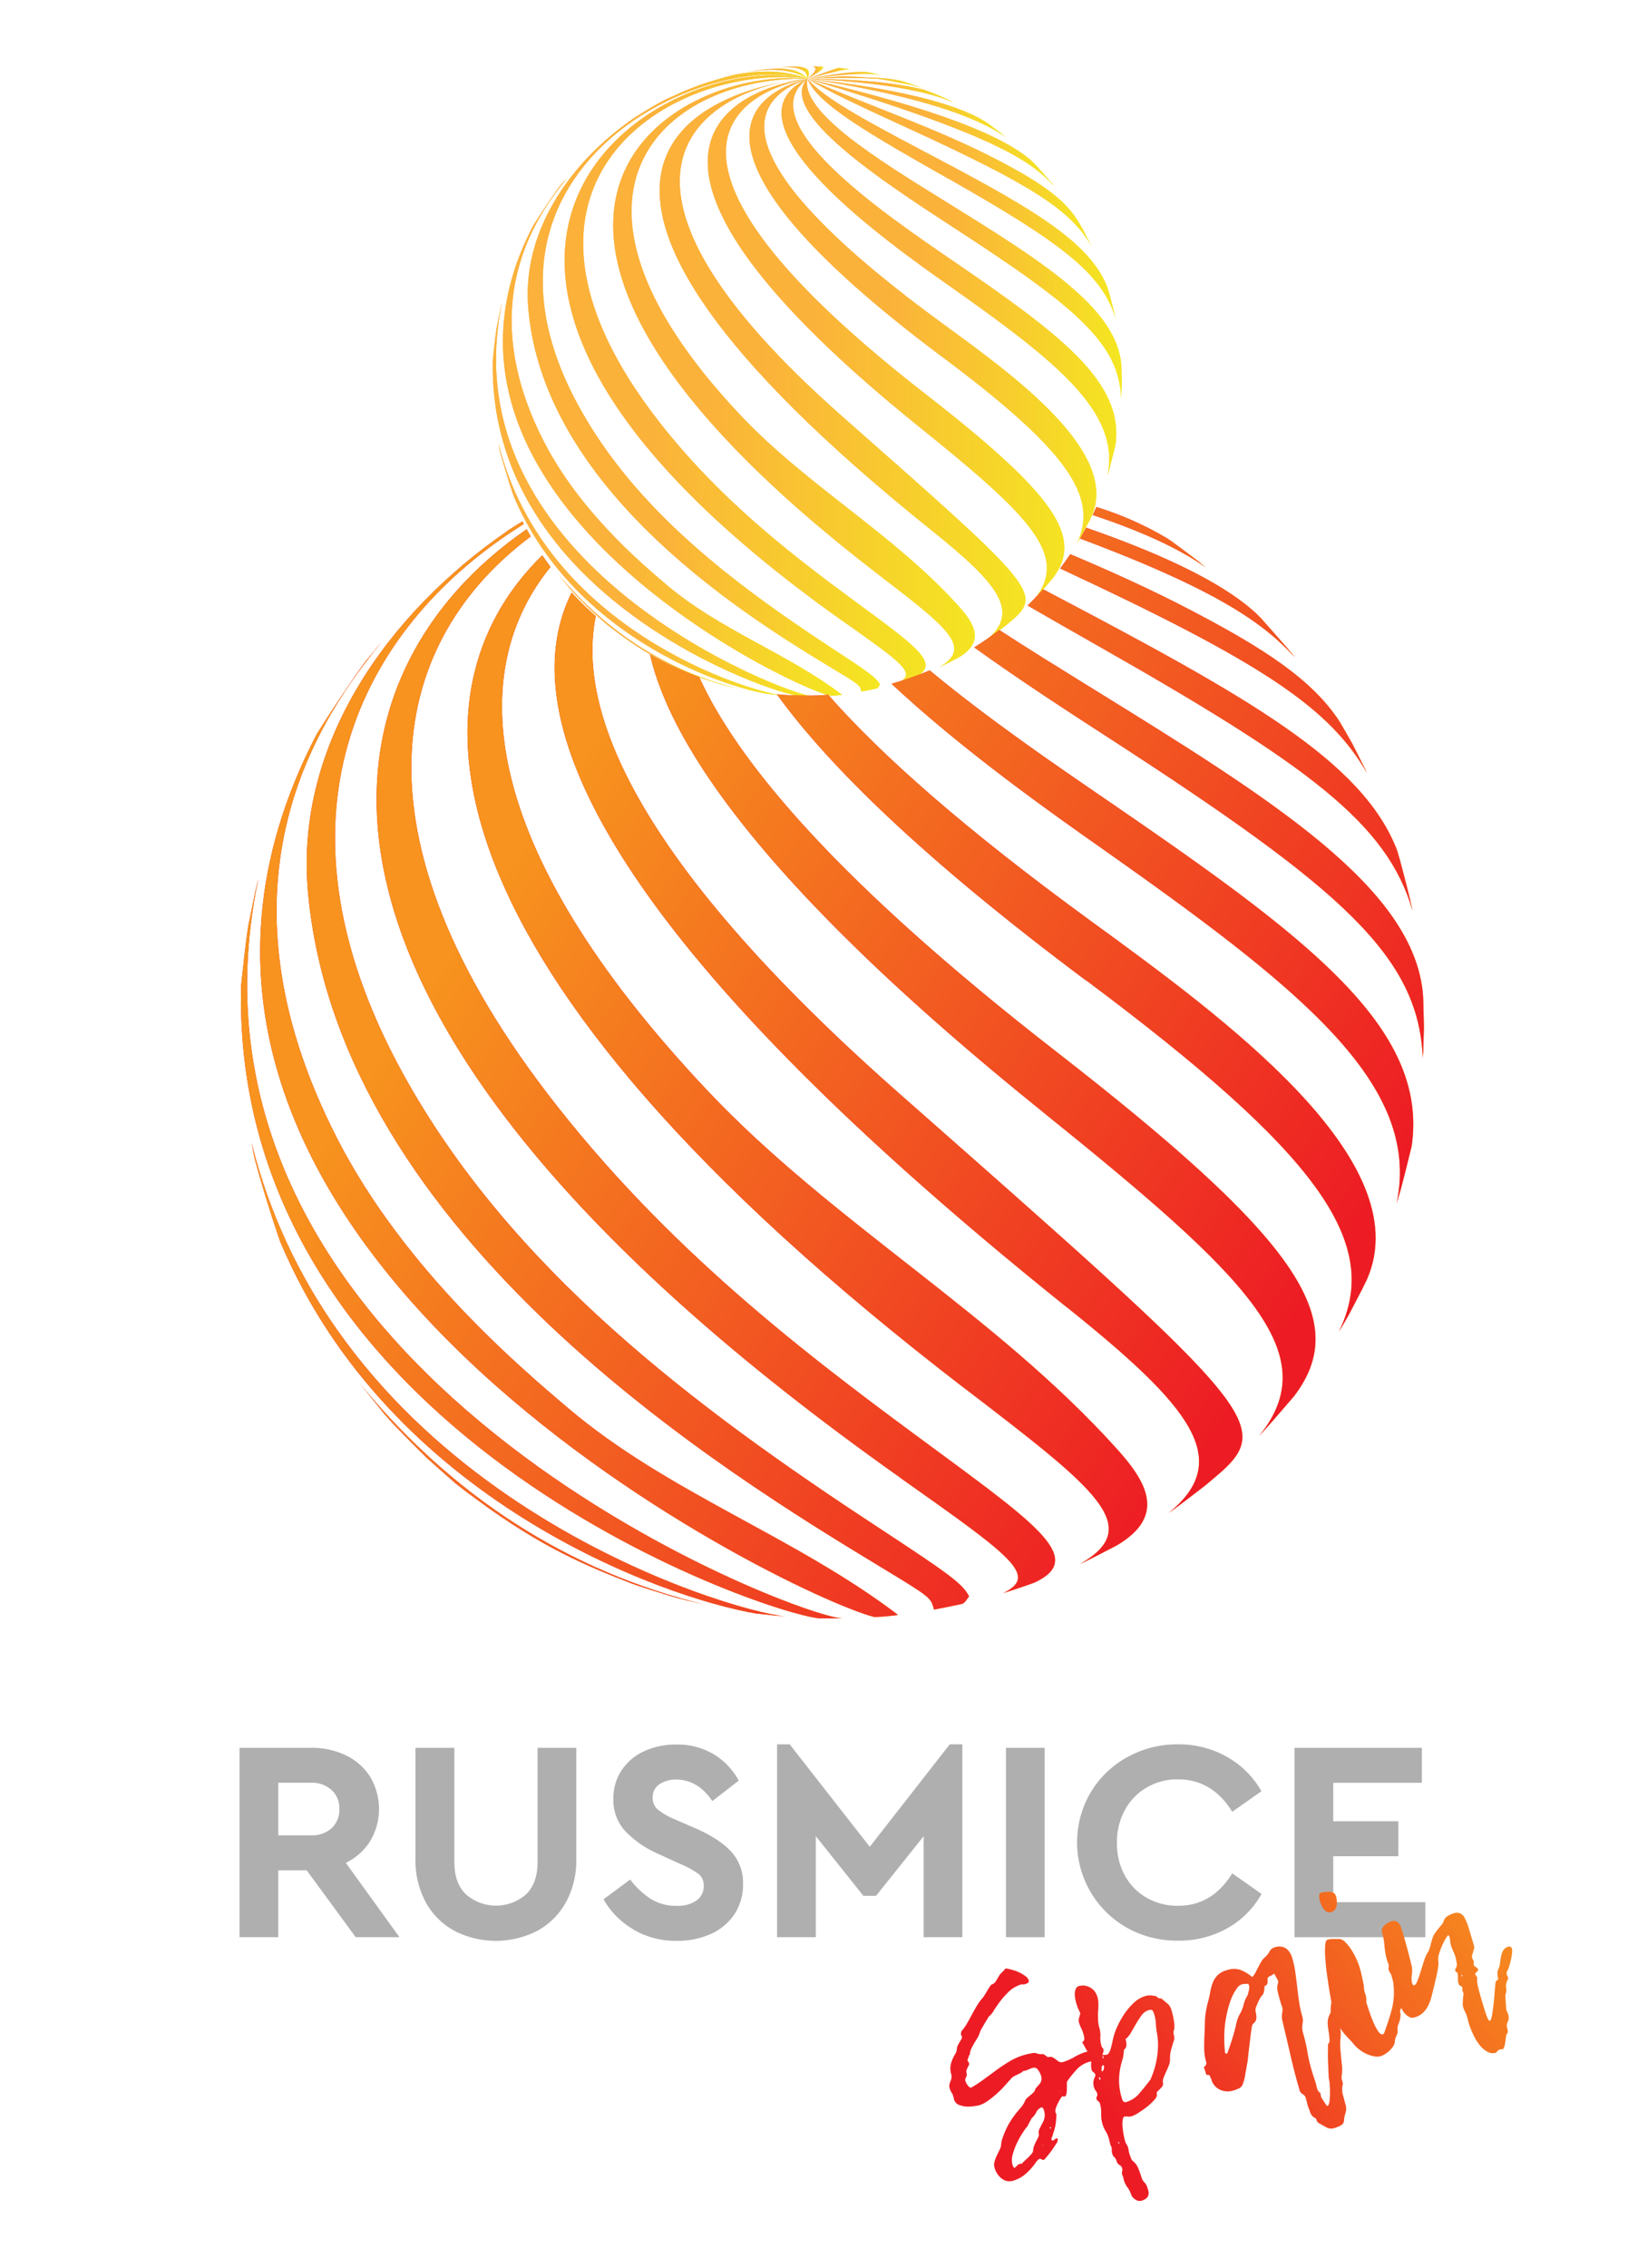 <?xml version="1.0" encoding="UTF-8"?> <svg xmlns="http://www.w3.org/2000/svg" xmlns:xlink="http://www.w3.org/1999/xlink" id="Layer_1" data-name="Layer 1" viewBox="0 0 447.87 623.62"><defs><style>.cls-1{fill:url(#linear-gradient);}.cls-2{fill:url(#linear-gradient-2);}.cls-3{fill:url(#linear-gradient-3);}.cls-4{fill:url(#linear-gradient-4);}.cls-5{fill:url(#linear-gradient-5);}.cls-6{fill:url(#linear-gradient-6);}.cls-7{fill:url(#linear-gradient-7);}.cls-8{fill:url(#linear-gradient-8);}.cls-9{fill:url(#linear-gradient-9);}.cls-10{fill:url(#linear-gradient-10);}.cls-11{fill:url(#linear-gradient-11);}.cls-12{fill:url(#linear-gradient-12);}.cls-13{fill:url(#linear-gradient-13);}.cls-14{fill:url(#linear-gradient-14);}.cls-15{fill:url(#linear-gradient-15);}.cls-16{fill:url(#linear-gradient-16);}.cls-17{fill:url(#linear-gradient-17);}.cls-18{fill:url(#linear-gradient-18);}.cls-19{fill:url(#linear-gradient-19);}.cls-20{fill:url(#linear-gradient-20);}.cls-21{fill:url(#linear-gradient-21);}.cls-22{fill:url(#linear-gradient-22);}.cls-23{fill:url(#linear-gradient-23);}.cls-24{fill:url(#linear-gradient-24);}.cls-25{fill:url(#linear-gradient-25);}.cls-26{fill:url(#linear-gradient-26);}.cls-27{fill:url(#linear-gradient-27);}.cls-28{fill:url(#linear-gradient-28);}.cls-29{fill:url(#linear-gradient-29);}.cls-30{fill:url(#linear-gradient-30);}.cls-31{fill:url(#linear-gradient-31);}.cls-32{fill:url(#linear-gradient-32);}.cls-33{fill:url(#linear-gradient-33);}.cls-34{fill:url(#linear-gradient-34);}.cls-35{fill:url(#linear-gradient-35);}.cls-36{fill:url(#linear-gradient-36);}.cls-37{fill:url(#linear-gradient-37);}.cls-38{fill:url(#linear-gradient-38);}.cls-39{fill:url(#linear-gradient-39);}.cls-40{fill:url(#linear-gradient-40);}.cls-41{fill:url(#linear-gradient-41);}.cls-42{fill:url(#linear-gradient-42);}.cls-43{fill:#afafaf;}.cls-44{clip-path:url(#clip-path);}.cls-45{fill:url(#linear-gradient-44);}.cls-46{clip-path:url(#clip-path-2);}.cls-47{fill:url(#linear-gradient-46);}.cls-48{clip-path:url(#clip-path-3);}.cls-49{clip-path:url(#clip-path-4);}.cls-50{fill:url(#linear-gradient-50);}.cls-51{clip-path:url(#clip-path-5);}.cls-52{fill:url(#linear-gradient-52);}.cls-53{clip-path:url(#clip-path-6);}.cls-54{clip-path:url(#clip-path-7);}.cls-55{fill:url(#linear-gradient-56);}.cls-56{clip-path:url(#clip-path-8);}.cls-57{fill:url(#linear-gradient-58);}.cls-58{clip-path:url(#clip-path-9);}.cls-59{fill:url(#linear-gradient-60);}.cls-60{clip-path:url(#clip-path-10);}.cls-61{fill:url(#linear-gradient-62);}.cls-62{clip-path:url(#clip-path-11);}.cls-63{fill:url(#linear-gradient-64);}.cls-64{clip-path:url(#clip-path-12);}.cls-65{fill:url(#linear-gradient-66);}.cls-66{clip-path:url(#clip-path-13);}.cls-67{fill:url(#linear-gradient-68);}.cls-68{clip-path:url(#clip-path-14);}.cls-69{fill:url(#linear-gradient-70);}.cls-70{clip-path:url(#clip-path-15);}.cls-71{fill:url(#linear-gradient-72);}.cls-72{clip-path:url(#clip-path-16);}.cls-73{fill:url(#linear-gradient-74);}.cls-74{clip-path:url(#clip-path-17);}.cls-75{clip-path:url(#clip-path-18);}.cls-76{fill:url(#linear-gradient-78);}.cls-77{clip-path:url(#clip-path-19);}.cls-78{fill:url(#linear-gradient-80);}.cls-79{clip-path:url(#clip-path-20);}.cls-80{fill:url(#linear-gradient-82);}.cls-81{clip-path:url(#clip-path-21);}.cls-82{fill:url(#linear-gradient-84);}.cls-83{clip-path:url(#clip-path-22);}.cls-84{clip-path:url(#clip-path-23);}.cls-85{clip-path:url(#clip-path-24);}.cls-86{fill:url(#linear-gradient-90);}.cls-87{clip-path:url(#clip-path-25);}.cls-88{fill:url(#linear-gradient-92);}.cls-89{clip-path:url(#clip-path-26);}.cls-90{fill:url(#linear-gradient-94);}.cls-91{clip-path:url(#clip-path-27);}.cls-92{fill:url(#linear-gradient-96);}.cls-93{clip-path:url(#clip-path-28);}.cls-94{fill:url(#linear-gradient-98);}.cls-95{clip-path:url(#clip-path-29);}.cls-96{fill:url(#linear-gradient-100);}.cls-97{clip-path:url(#clip-path-30);}.cls-98{fill:url(#linear-gradient-102);}.cls-99{clip-path:url(#clip-path-31);}.cls-100{fill:url(#linear-gradient-104);}.cls-101{clip-path:url(#clip-path-32);}.cls-102{fill:url(#linear-gradient-106);}.cls-103{clip-path:url(#clip-path-33);}.cls-104{fill:url(#linear-gradient-108);}.cls-105{clip-path:url(#clip-path-34);}.cls-106{fill:url(#linear-gradient-110);}.cls-107{clip-path:url(#clip-path-35);}.cls-108{fill:url(#linear-gradient-112);}.cls-109{clip-path:url(#clip-path-36);}.cls-110{fill:url(#linear-gradient-114);}.cls-111{clip-path:url(#clip-path-37);}.cls-112{fill:url(#linear-gradient-116);}.cls-113{clip-path:url(#clip-path-38);}.cls-114{fill:url(#linear-gradient-118);}.cls-115{clip-path:url(#clip-path-39);}.cls-116{fill:url(#linear-gradient-120);}.cls-117{clip-path:url(#clip-path-40);}.cls-118{fill:url(#linear-gradient-122);}.cls-119{clip-path:url(#clip-path-41);}.cls-120{fill:url(#linear-gradient-124);}.cls-121{clip-path:url(#clip-path-42);}.cls-122{fill:url(#linear-gradient-126);}.cls-123{fill:url(#linear-gradient-127);}.cls-124{fill:url(#linear-gradient-128);}.cls-125{fill:url(#linear-gradient-129);}.cls-126{fill:url(#linear-gradient-130);}.cls-127{fill:url(#linear-gradient-131);}</style><linearGradient id="linear-gradient" x1="239.69" y1="21.47" x2="240.89" y2="21.47" gradientUnits="userSpaceOnUse"><stop offset="0" stop-color="#fbb03b"></stop><stop offset="0.5" stop-color="#fbb23a"></stop><stop offset="1" stop-color="#f4e721"></stop></linearGradient><linearGradient id="linear-gradient-2" x1="222.17" y1="25.56" x2="264.74" y2="25.56" xlink:href="#linear-gradient"></linearGradient><linearGradient id="linear-gradient-3" x1="138.36" y1="119.98" x2="231.68" y2="119.98" xlink:href="#linear-gradient"></linearGradient><linearGradient id="linear-gradient-4" x1="145.17" y1="104.93" x2="242.12" y2="104.93" xlink:href="#linear-gradient"></linearGradient><linearGradient id="linear-gradient-5" x1="155.38" y1="104.23" x2="254.69" y2="104.23" xlink:href="#linear-gradient"></linearGradient><linearGradient id="linear-gradient-6" x1="168.69" y1="102.44" x2="268.17" y2="102.44" xlink:href="#linear-gradient"></linearGradient><linearGradient id="linear-gradient-7" x1="181.47" y1="99.31" x2="282.12" y2="99.31" xlink:href="#linear-gradient"></linearGradient><linearGradient id="linear-gradient-8" x1="215.52" y1="22.12" x2="221.21" y2="22.12" xlink:href="#linear-gradient"></linearGradient><linearGradient id="linear-gradient-9" x1="221.21" y1="21.67" x2="222.17" y2="21.67" xlink:href="#linear-gradient"></linearGradient><linearGradient id="linear-gradient-10" x1="194.69" y1="93.19" x2="292.79" y2="93.19" xlink:href="#linear-gradient"></linearGradient><linearGradient id="linear-gradient-11" x1="206.16" y1="85.57" x2="301.59" y2="85.57" xlink:href="#linear-gradient"></linearGradient><linearGradient id="linear-gradient-12" x1="215.02" y1="76.2" x2="307.09" y2="76.2" xlink:href="#linear-gradient"></linearGradient><linearGradient id="linear-gradient-13" x1="222.17" y1="20.69" x2="242.7" y2="20.69" xlink:href="#linear-gradient"></linearGradient><linearGradient id="linear-gradient-14" x1="220.61" y1="65.57" x2="308.64" y2="65.57" xlink:href="#linear-gradient"></linearGradient><linearGradient id="linear-gradient-15" x1="222.17" y1="54.8" x2="307" y2="54.8" xlink:href="#linear-gradient"></linearGradient><linearGradient id="linear-gradient-16" x1="222.17" y1="44.71" x2="300.32" y2="44.71" xlink:href="#linear-gradient"></linearGradient><linearGradient id="linear-gradient-17" x1="222.17" y1="36.28" x2="289.81" y2="36.28" xlink:href="#linear-gradient"></linearGradient><linearGradient id="linear-gradient-18" x1="222.17" y1="29.69" x2="276.74" y2="29.69" xlink:href="#linear-gradient"></linearGradient><linearGradient id="linear-gradient-19" x1="222.17" y1="22.61" x2="253.84" y2="22.61" xlink:href="#linear-gradient"></linearGradient><linearGradient id="linear-gradient-20" x1="98.71" y1="410.68" x2="193.94" y2="410.68" gradientUnits="userSpaceOnUse"><stop offset="0.39" stop-color="#ed1c24"></stop><stop offset="1" stop-color="#f7931e"></stop></linearGradient><linearGradient id="linear-gradient-21" x1="69.22" y1="379.37" x2="216.06" y2="379.37" xlink:href="#linear-gradient-20"></linearGradient><linearGradient id="linear-gradient-22" x1="66.3" y1="343.27" x2="231.79" y2="343.27" xlink:href="#linear-gradient-20"></linearGradient><linearGradient id="linear-gradient-23" x1="71.57" y1="310.63" x2="247" y2="310.63" xlink:href="#linear-gradient-20"></linearGradient><linearGradient id="linear-gradient-24" x1="222.17" y1="20.13" x2="233.98" y2="20.13" xlink:href="#linear-gradient"></linearGradient><linearGradient id="linear-gradient-25" x1="300.59" y1="147.73" x2="331.73" y2="147.73" xlink:href="#linear-gradient-20"></linearGradient><linearGradient id="linear-gradient-26" x1="297.14" y1="162.96" x2="356.29" y2="162.96" xlink:href="#linear-gradient-20"></linearGradient><linearGradient id="linear-gradient-27" x1="291.66" y1="182.45" x2="376.05" y2="182.45" xlink:href="#linear-gradient-20"></linearGradient><linearGradient id="linear-gradient-28" x1="282.69" y1="206.22" x2="388.62" y2="206.22" xlink:href="#linear-gradient-20"></linearGradient><linearGradient id="linear-gradient-29" x1="268.01" y1="232.08" x2="391.71" y2="232.08" xlink:href="#linear-gradient-20"></linearGradient><linearGradient id="linear-gradient-30" x1="245.26" y1="257.65" x2="388.79" y2="257.65" xlink:href="#linear-gradient-20"></linearGradient><linearGradient id="linear-gradient-31" x1="213.73" y1="278.52" x2="378.44" y2="278.52" xlink:href="#linear-gradient-20"></linearGradient><linearGradient id="linear-gradient-32" x1="178.83" y1="287.41" x2="361.91" y2="287.41" xlink:href="#linear-gradient-20"></linearGradient><linearGradient id="linear-gradient-33" x1="152.62" y1="289.52" x2="341.83" y2="289.52" xlink:href="#linear-gradient-20"></linearGradient><linearGradient id="linear-gradient-34" x1="128.6" y1="291.31" x2="315.6" y2="291.31" xlink:href="#linear-gradient-20"></linearGradient><linearGradient id="linear-gradient-35" x1="152.79" y1="173.2" x2="203.45" y2="173.2" xlink:href="#linear-gradient"></linearGradient><linearGradient id="linear-gradient-36" x1="103.56" y1="291.78" x2="290.26" y2="291.78" xlink:href="#linear-gradient-20"></linearGradient><linearGradient id="linear-gradient-37" x1="84.37" y1="292.99" x2="266.63" y2="292.99" xlink:href="#linear-gradient-20"></linearGradient><linearGradient id="linear-gradient-38" x1="222.17" y1="19.92" x2="226.51" y2="19.92" xlink:href="#linear-gradient"></linearGradient><linearGradient id="linear-gradient-39" x1="137.11" y1="156.54" x2="215.22" y2="156.54" xlink:href="#linear-gradient"></linearGradient><linearGradient id="linear-gradient-40" x1="214.04" y1="19.96" x2="222.54" y2="19.96" xlink:href="#linear-gradient"></linearGradient><linearGradient id="linear-gradient-41" x1="135.56" y1="137.34" x2="223.58" y2="137.34" xlink:href="#linear-gradient"></linearGradient><linearGradient id="linear-gradient-42" x1="205.49" y1="20.25" x2="222.17" y2="20.25" xlink:href="#linear-gradient"></linearGradient><clipPath id="clip-path"><path class="cls-1" d="M240.89,21.55c-.4-.06-.8-.1-1.2-.15l1.2.15"></path></clipPath><linearGradient id="linear-gradient-44" x1="239.69" y1="21.47" x2="240.89" y2="21.47" xlink:href="#linear-gradient"></linearGradient><clipPath id="clip-path-2"><path class="cls-2" d="M264.74,29.48c-.71-.4-1.42-.78-2.15-1.16Zm-2.19-1.18,0,0,0,0h0l-.18-.1-.69-.35.45.23-1-.55-1.54-.7.41.2c-1.89-.87-3.8-1.66-5.77-2.35-8.4-2-17.09-2.81-32-3.06,27.68,1.36,37.19,5.31,40.38,6.67"></path></clipPath><linearGradient id="linear-gradient-46" x1="222.17" y1="25.56" x2="264.74" y2="25.56" xlink:href="#linear-gradient"></linearGradient><clipPath id="clip-path-3"><path class="cls-13" d="M222.17,21.63c.62-.09,1.26-.16,1.89-.23,12.16-1.39,15.67-1.16,18.64-.67-1.07-.27-2.16-.52-3.1-.73l-.57-.12a13.58,13.58,0,0,0-2-.13c-3.49,0-8.82.85-14.83,1.88"></path></clipPath><clipPath id="clip-path-4"><path class="cls-24" d="M222.17,21.63c9.58-2.54,10.54-2.57,11.81-2.6l-.24,0c-1-.13-2.15-.26-3.07-.37h0c-.19,0-.21.05-8.46,3"></path></clipPath><linearGradient id="linear-gradient-50" x1="222.17" y1="20.13" x2="233.98" y2="20.13" xlink:href="#linear-gradient"></linearGradient><clipPath id="clip-path-5"><path class="cls-35" d="M156.63,161.66c.48.54.9,1,1.3,1.45,1.42,1.48,3.1,3.19,4.81,4.83,1.06,1,2.38,2.14,4.2,3.75.94.75,2,1.59,3.17,2.43a86.4,86.4,0,0,0,22.69,12.27l.65.23c1.53.52,3.43,1.11,4.91,1.56s3.56.92,5.09,1.28c-20-4.88-37-15.82-50.66-32.53Z"></path></clipPath><linearGradient id="linear-gradient-52" x1="152.79" y1="173.2" x2="203.45" y2="173.2" xlink:href="#linear-gradient"></linearGradient><clipPath id="clip-path-6"><path class="cls-38" d="M224.37,18.87c-.29,1-.29,1-2.2,2.76,4.07-2.26,4.19-2.69,4.34-3.19l-.42-.15h0l-1.5-.06-1.69,0c1,0,1,.07,1.5.67"></path></clipPath><clipPath id="clip-path-7"><path class="cls-39" d="M137.52,124.09c1,3.61,2.42,8.33,3.66,11.92.06.19.14.37.2.55,15.89,37.5,55.65,51.85,69.7,54.22l.2,0,2.38.27,1.49.13h.07c-8.29-.76-65.28-17.58-78.11-69.32l.41,2.21"></path></clipPath><linearGradient id="linear-gradient-56" x1="137.11" y1="156.54" x2="215.22" y2="156.54" xlink:href="#linear-gradient"></linearGradient><clipPath id="clip-path-8"><path class="cls-40" d="M214.91,18.49l-.87.07c1.35-.09,4.15-.27,5.7.31,2,.75,2.07,1.17,2.43,2.76,1.44-3.23-1.55-3.29-4.18-3.34-.93.05-2.15.13-3.08.2"></path></clipPath><linearGradient id="linear-gradient-58" x1="214.04" y1="19.96" x2="223.61" y2="19.96" xlink:href="#linear-gradient"></linearGradient><clipPath id="clip-path-9"><path class="cls-41" d="M138.1,83.23c-.51,2-1,4.79-1.46,6.85-.43,2.64-.77,6.18-1.06,8.83-1.55,65,76,91.7,84.64,92.54l1,0h2.37c-6.57-.12-100.68-35.79-85.47-108.25,0,0,0,0,0,0"></path></clipPath><linearGradient id="linear-gradient-60" x1="122.9" y1="137.34" x2="223.58" y2="137.34" xlink:href="#linear-gradient"></linearGradient><clipPath id="clip-path-10"><path class="cls-42" d="M206,19.72l-.54.1c10.58-1.81,15,.81,16.68,1.81-1.82-2-4.44-2.76-8-2.76a50.17,50.17,0,0,0-8.14.85"></path></clipPath><linearGradient id="linear-gradient-62" x1="205.49" y1="19.82" x2="222.17" y2="19.82" xlink:href="#linear-gradient"></linearGradient><clipPath id="clip-path-11"><path class="cls-3" d="M155.23,49.74l-1.44,1.72c-2.26,3.12-5.12,7.39-7.16,10.68,0,0,0,.08-.07.13-38.23,73.7,68.86,125.75,81.67,129l.26,0,.56,0,.28,0c.65,0,1.42-.14,2.09-.2l.26,0c-15.18-11.53-33.63-17.82-48.25-30.22-7.16-6.07-23.92-20.28-33.72-39.28-19.61-38-2.15-62.29,6.41-72.72l-.89,1"></path></clipPath><linearGradient id="linear-gradient-64" x1="108.33" y1="119.98" x2="231.68" y2="119.98" xlink:href="#linear-gradient"></linearGradient><clipPath id="clip-path-12"><path class="cls-4" d="M202.11,20.54l.16,0-.41.09c-1,.21-2.2.56-3.14.82-1.95.54-4.52,1.33-6.4,2-1.15.44-2.69,1-3.83,1.5-1.35.58-3.14,1.41-4.48,2s-3.16,1.58-4.46,2.35c-1.54.9-3.43,2.06-5.12,3.15-17.31,11.9-31,31-29.08,52.56,4.46,50.81,62,85.67,83.68,98.8,7.51,4.54,7.51,4.54,7.94,6.32l.14,0c1.19-.22,2.69-.54,3.87-.78l.12,0c.43-.14.73-.75,1-1.09-1-1.9-2.92-3.27-13.33-10.09C202,160.59,175,140.4,159.26,111.78c-35.53-64.6,33.39-98,62.91-90.15a31.6,31.6,0,0,0-11.35-1.94,47.54,47.54,0,0,0-8.71.85"></path></clipPath><linearGradient id="linear-gradient-66" x1="123.73" y1="101.96" x2="242.12" y2="101.96" xlink:href="#linear-gradient"></linearGradient><clipPath id="clip-path-13"><path class="cls-5" d="M232.08,170.93c16.31,11.52,20.2,14.27,15,16.81l.16-.05c.79-.25,1.69-.54,2.58-.84l1.8-.64c7.3-3.39.94-8.08-14.26-19.27-16.83-12.38-37.77-27.8-55.54-50.34-52.44-66.56,3.53-99.5,40.31-95a43,43,0,0,0-9.11-.92c-43.85,0-112.94,57,19,150.22"></path></clipPath><linearGradient id="linear-gradient-68" x1="100.12" y1="102.42" x2="258.96" y2="102.42" xlink:href="#linear-gradient"></linearGradient><clipPath id="clip-path-14"><path class="cls-6" d="M241.67,158c19,14.58,26.15,20.05,16.7,25.49l.23-.1c1.57-.76,3.55-1.8,5.07-2.57,7.37-4.31,4.41-9.3.15-14.06-17.9-19.89-41.66-33.08-60-52.47-59-62.45-19.41-93.5,18.35-92.63-1.45-.13-2.95-.2-4.49-.2-38.91,0-97.89,43.08,24,136.54"></path></clipPath><linearGradient id="linear-gradient-70" x1="119.79" y1="102.11" x2="271.04" y2="102.11" xlink:href="#linear-gradient"></linearGradient><clipPath id="clip-path-15"><path class="cls-7" d="M256.37,145.9c18.12,14.53,24.58,22.33,14.9,30.18,1.67-1.17,3.76-2.81,5.41-4.07.83-.69,1.69-1.43,2.53-2.15,7.52-6.89,3.3-10.61-47.29-55.17-73.33-64.58-40.28-87.39-16.4-92.16-21.67,4-82.1,24.86,40.85,123.37"></path></clipPath><linearGradient id="linear-gradient-72" x1="133.42" y1="99.31" x2="286.73" y2="99.31" xlink:href="#linear-gradient"></linearGradient><clipPath id="clip-path-16"><path class="cls-8" d="M215.52,22.53c2.56-.47,4.56-.71,5.69-.82a54.92,54.92,0,0,0-5.69.82"></path></clipPath><linearGradient id="linear-gradient-74" x1="215.52" y1="22.12" x2="221.21" y2="22.12" xlink:href="#linear-gradient"></linearGradient><clipPath id="clip-path-17"><path class="cls-9" d="M221.21,21.71l1-.08c-.06,0-.4,0-1,.08"></path></clipPath><clipPath id="clip-path-18"><path class="cls-10" d="M253,117.47c30.06,24.19,41.35,35.26,31.56,47.28a1.75,1.75,0,0,0,.19-.2c1.54-1.65,3.39-3.84,4.84-5.51a.94.94,0,0,1,.09-.12c8.55-11.22.37-23-34.91-50.44-92.08-71.54-43.3-84.9-32.59-86.85-7.81,1-73.28,12.07,30.82,95.84"></path></clipPath><linearGradient id="linear-gradient-78" x1="148.89" y1="93.19" x2="298.22" y2="93.19" xlink:href="#linear-gradient"></linearGradient><clipPath id="clip-path-19"><path class="cls-11" d="M259.21,98.12c34,25.4,43.37,38.4,37,51.39l.75-1.27.24-.41c.17-.3.33-.58.48-.86l2-3.74c.22-.49.46-1,.68-1.43,7.6-17.41-21.18-38.36-40.28-52.26-62.22-45.26-54.95-61.91-37.89-67.91-14.57,3.8-40.11,18.86,37,76.49"></path></clipPath><linearGradient id="linear-gradient-80" x1="182.06" y1="85.57" x2="307.94" y2="85.57" xlink:href="#linear-gradient"></linearGradient><clipPath id="clip-path-20"><path class="cls-12" d="M260.87,78.39c29.7,20.92,47.5,34.92,43.79,52.38.18-.6.35-1.19.53-1.77.58-2.18,1.17-4.63,1.66-6.58,2.55-17.4-15.42-30.66-44.92-50.85-19.5-13.34-55.79-38.18-39.76-49.94C197,33.41,245.08,67.26,260.87,78.39"></path></clipPath><linearGradient id="linear-gradient-82" x1="197.02" y1="76.2" x2="309.4" y2="76.2" xlink:href="#linear-gradient"></linearGradient><clipPath id="clip-path-21"><path class="cls-14" d="M263,63c33.47,21.71,44.85,31.57,45.44,46.51,0-.29,0-.59.06-.88l.1-3.65-.07-3.55c0-.4,0-.8-.07-1.2-1.27-15.69-22.2-28.62-48.63-45-18.59-11.49-39.68-24.52-37.7-33.63C213.46,30.84,243.31,50.19,263,63"></path></clipPath><linearGradient id="linear-gradient-84" x1="213.46" y1="65.57" x2="308.64" y2="65.57" xlink:href="#linear-gradient"></linearGradient><clipPath id="clip-path-22"><path class="cls-15" d="M260.89,49.14c30.82,17.5,42.42,26,46.11,38.82-.46-2.22-1.21-5-1.84-7.4-.15-.5-.29-1-.44-1.47-5-13-21.8-22.39-51-37.73-20.61-10.85-27.41-15.09-31.6-19.73,2.4,6.89,17.63,15.54,38.72,27.51"></path></clipPath><clipPath id="clip-path-23"><path class="cls-16" d="M250.38,35.55c33.7,15.49,44.09,22.18,49.94,32.24-.13-.26-.25-.52-.38-.79l-1.75-3.46L297,61.47c-.23-.38-.44-.75-.68-1.13-4-6.18-11.16-10.77-21.44-16.16-17-8.89-35.22-14.87-52.73-22.55,5.46,3.47,15.49,8.08,28.21,13.92"></path></clipPath><clipPath id="clip-path-24"><path class="cls-17" d="M289.81,50.93c-.15-.2-.3-.38-.48-.59L289,50l-.4-.47c-1.27-1.48-2.7-3.08-3.86-4.37-7.53-7.72-28.59-15.63-62.59-23.49,51.57,15.45,61.54,22.7,67.64,29.3"></path></clipPath><linearGradient id="linear-gradient-90" x1="222.17" y1="36.28" x2="289.81" y2="36.28" xlink:href="#linear-gradient"></linearGradient><clipPath id="clip-path-25"><path class="cls-18" d="M276.74,37.74l-1.07-.87c-1.27-1-2.64-2-3.82-2.86l-.74-.5c-8.18-5.17-24.63-9.16-48.94-11.88,15.12,2.24,42.17,7.31,54.57,16.11"></path></clipPath><linearGradient id="linear-gradient-92" x1="222.17" y1="29.69" x2="276.74" y2="29.69" xlink:href="#linear-gradient"></linearGradient><clipPath id="clip-path-26"><path class="cls-19" d="M231.78,21c-3.5.17-4,.2-9.61.66a184.47,184.47,0,0,1,19.18,0c2,.28,4,.63,6,1.09a31.84,31.84,0,0,1,6.53,1.56l-.22-.09c-1.33-.52-3.12-1.14-4.47-1.61h0c-3.17-1-6.9-1.17-11.21-1.33l.59.06c-2.14-.2-4.32-.32-6.53-.32h-.19"></path></clipPath><linearGradient id="linear-gradient-94" x1="222.17" y1="22.61" x2="253.84" y2="22.61" xlink:href="#linear-gradient"></linearGradient><clipPath id="clip-path-27"><path class="cls-20" d="M105.91,389c.91,1,1.71,1.91,2.46,2.73,2.66,2.78,5.83,6,9,9.09,2,1.82,4.47,4,7.89,7,1.76,1.41,3.84,3,6,4.56,18.22,13.44,30.65,18.39,42.66,23.08l1.21.42c2.89,1,6.47,2.09,9.23,2.94s6.7,1.73,9.58,2.41c-37.56-9.17-69.59-29.75-95.23-61.16Z"></path></clipPath><linearGradient id="linear-gradient-96" x1="-734.93" y1="852.96" x2="-733.68" y2="852.96" gradientTransform="matrix(0, -328.09, -328.09, 0, 279989.66, -240403.41)" xlink:href="#linear-gradient-20"></linearGradient><clipPath id="clip-path-28"><path class="cls-21" d="M70,318.36c1.79,6.79,4.53,15.65,6.86,22.42.12.36.26.68.39,1,29.86,70.5,104.61,97.47,131,101.93l.37,0c1.41.17,3.16.35,4.5.5l2.77.24h.14c-15.58-1.44-122.72-33-146.84-130.33.27,1.44.53,2.85.79,4.16"></path></clipPath><linearGradient id="linear-gradient-98" x1="-734.93" y1="852.93" x2="-733.68" y2="852.93" gradientTransform="matrix(0, -328.09, -328.09, 0, 279977.89, -240414.36)" xlink:href="#linear-gradient-20"></linearGradient><clipPath id="clip-path-29"><path class="cls-22" d="M71.09,241.55c-1,3.84-1.93,9-2.76,12.87-.8,5-1.45,11.62-2,16.61C63.43,393.24,209.27,443.42,225.46,445l1.86,0h.57c.71,0,1.4,0,2.1,0l1.71,0h.09c-12.35-.22-189.28-67.28-160.69-203.5,0,0,0,0,0,0"></path></clipPath><linearGradient id="linear-gradient-100" x1="-734.93" y1="852.94" x2="-733.68" y2="852.94" gradientTransform="matrix(0, -328.09, -328.09, 0, 279973.48, -240425.91)" xlink:href="#linear-gradient-20"></linearGradient><clipPath id="clip-path-30"><path class="cls-23" d="M103.29,178.59l-2.72,3.24c-4.25,5.86-9.61,13.88-13.44,20.06,0,.09-.1.16-.14.25C15.11,340.7,216.44,438.54,240.53,444.62l.5,0,1.05-.08.5,0c1.24-.11,2.7-.26,3.94-.39L247,444c-28.52-21.68-63.21-33.49-90.7-56.81-13.46-11.41-45-38.13-63.39-73.86-36.85-71.49-4-117.09,12-136.7l-1.66,1.94"></path></clipPath><linearGradient id="linear-gradient-102" x1="-734.93" y1="852.97" x2="-733.68" y2="852.97" gradientTransform="matrix(0, -328.09, -328.09, 0, 279978.38, -240435.39)" xlink:href="#linear-gradient-20"></linearGradient><clipPath id="clip-path-31"><path class="cls-25" d="M300.59,141.6c12.24,4.05,23.26,8.84,31.14,14.43l-2-1.65c-2.37-1.82-5-3.72-7.18-5.37-.46-.31-.91-.63-1.39-.94a89.44,89.44,0,0,0-19.53-8.65c-.33.73-.67,1.46-1,2.18"></path></clipPath><linearGradient id="linear-gradient-104" x1="-734.93" y1="852.78" x2="-733.68" y2="852.78" gradientTransform="matrix(0, -328.09, -328.09, 0, 280100.38, -240662.07)" xlink:href="#linear-gradient-20"></linearGradient><clipPath id="clip-path-32"><path class="cls-26" d="M297.14,148.08c39.53,14.77,51.13,24.06,59.15,32.74l-.88-1.1c-.2-.24-.39-.47-.61-.71s-.48-.6-.73-.89c-2.41-2.79-5.11-5.79-7.26-8.23-8-8.18-24.05-16.47-48-24.79-.54,1-1.1,2-1.68,3"></path></clipPath><linearGradient id="linear-gradient-106" x1="-734.93" y1="852.78" x2="-733.68" y2="852.78" gradientTransform="matrix(0, -328.09, -328.09, 0, 280113.2, -240664.59)" xlink:href="#linear-gradient-20"></linearGradient><clipPath id="clip-path-33"><path class="cls-27" d="M291.66,156.31c55.86,26,74,38.28,84.39,56.21-.22-.49-.46-1-.71-1.48l-3.29-6.51-2.22-3.89c-.41-.71-.82-1.42-1.25-2.14-7.48-11.6-21-20.24-40.32-30.36-11.05-5.79-22.37-10.92-33.82-15.75q-1.35,2-2.78,3.92"></path></clipPath><linearGradient id="linear-gradient-108" x1="-734.93" y1="852.8" x2="-733.68" y2="852.8" gradientTransform="matrix(0, -328.09, -328.09, 0, 280125.22, -240661.92)" xlink:href="#linear-gradient-20"></linearGradient><clipPath id="clip-path-34"><path class="cls-28" d="M282.69,166.49c6,3.48,12.47,7.14,19.23,11,57.95,32.91,79.76,48.88,86.7,73-.88-4.18-2.28-9.46-3.47-13.93-.26-.93-.54-1.84-.81-2.76-9.43-24.5-41-42.1-95.81-70.94-.52-.27-1-.54-1.55-.82-1.38,1.55-2.82,3-4.29,4.49"></path></clipPath><linearGradient id="linear-gradient-110" x1="-734.93" y1="852.81" x2="-733.68" y2="852.81" gradientTransform="matrix(0, -328.09, -328.09, 0, 280130.53, -240652.6)" xlink:href="#linear-gradient-20"></linearGradient><clipPath id="clip-path-35"><path class="cls-29" d="M268,178c12.62,9.08,26.24,17.91,38,25.51,62.92,40.82,84.3,59.35,85.42,87.45,0-.56.07-1.12.11-1.66l.2-6.87-.16-6.66c0-.77-.07-1.51-.1-2.27C389,244,349.71,219.69,300,189c-8.31-5.14-16.9-10.44-25.09-15.77-2.22,1.71-4.53,3.31-6.91,4.8"></path></clipPath><linearGradient id="linear-gradient-112" x1="-734.93" y1="852.82" x2="-733.68" y2="852.82" gradientTransform="matrix(0, -328.09, -328.09, 0, 280128.83, -240636.18)" xlink:href="#linear-gradient-20"></linearGradient><clipPath id="clip-path-36"><path class="cls-30" d="M245.26,188c19.51,18.25,43.76,35.34,56.62,44.4,55.84,39.33,89.29,65.65,82.33,98.47.34-1.11.67-2.23,1-3.32,1.12-4.09,2.23-8.7,3.14-12.37,4.78-32.71-29-57.64-84.47-95.6-13.86-9.49-32.25-22.07-48.11-35.24a86.83,86.83,0,0,1-10.5,3.66"></path></clipPath><linearGradient id="linear-gradient-114" x1="-734.93" y1="852.83" x2="-733.68" y2="852.83" gradientTransform="matrix(0, -328.09, -328.09, 0, 280121.83, -240615.88)" xlink:href="#linear-gradient-20"></linearGradient><clipPath id="clip-path-37"><path class="cls-31" d="M298.77,269.53c63.94,47.77,81.55,72.19,69.57,96.62.49-.8,1-1.6,1.43-2.39l.45-.77c.33-.56.62-1.09.92-1.62l3.65-7c.45-.91.89-1.8,1.3-2.67,14.29-32.74-39.81-72.12-75.72-98.25-34.69-25.23-57.88-45.74-72.52-62.39-2,.14-4.07.22-6.13.22-2.69,0-5.36-.13-8-.37,14.36,19.85,40.66,45.51,85,78.65"></path></clipPath><linearGradient id="linear-gradient-116" x1="-734.93" y1="852.84" x2="-733.68" y2="852.84" gradientTransform="matrix(0, -328.09, -328.09, 0, 280108.01, -240592.19)" xlink:href="#linear-gradient-20"></linearGradient><clipPath id="clip-path-38"><path class="cls-32" d="M287.08,305.91c56.5,45.48,77.72,66.29,59.33,88.89l.36-.38c2.89-3.1,6.37-7.22,9.09-10.36l.17-.21c16.08-21.1.71-43.29-65.65-94.84-58.93-45.79-87.16-78.9-98-102.8A87.14,87.14,0,0,1,178.83,180c6.19,26.83,34.7,66.72,108.25,125.89"></path></clipPath><linearGradient id="linear-gradient-118" x1="-734.93" y1="852.85" x2="-733.68" y2="852.85" gradientTransform="matrix(0, -328.09, -328.09, 0, 280082.92, -240566.05)" xlink:href="#linear-gradient-20"></linearGradient><clipPath id="clip-path-39"><path class="cls-33" d="M293.42,359.37c34.08,27.31,46.22,42,28,56.73,3.11-2.19,7.05-5.28,10.14-7.65,1.57-1.29,3.19-2.68,4.76-4.05,14.14-12.94,6.21-19.94-88.9-103.7-71.07-62.59-89-104.31-83.52-131.27a86.51,86.51,0,0,1-6.64-6.49c-15.73,31.66,3.13,89.86,136.12,196.43"></path></clipPath><linearGradient id="linear-gradient-120" x1="-734.93" y1="852.86" x2="-733.68" y2="852.86" gradientTransform="matrix(0, -328.09, -328.09, 0, 280058.79, -240540.7)" xlink:href="#linear-gradient-20"></linearGradient><clipPath id="clip-path-40"><path class="cls-34" d="M265.79,382.05C301.55,409.47,315,419.75,297.2,430l.42-.19c3-1.42,6.68-3.37,9.52-4.83,13.85-8.09,8.32-17.48.27-26.42-33.63-37.41-78.31-62.19-112.76-98.66-63.92-67.68-66.27-115.74-43.2-144-.77-1.05-1.54-2.12-2.27-3.21-37.78,36.93-36.43,112,116.61,229.39"></path></clipPath><linearGradient id="linear-gradient-122" x1="-734.93" y1="852.89" x2="-733.68" y2="852.89" gradientTransform="matrix(0, -328.09, -328.09, 0, 280038.61, -240515.01)" xlink:href="#linear-gradient-20"></linearGradient><clipPath id="clip-path-41"><path class="cls-36" d="M247.76,406.41c30.66,21.67,38,26.83,28.27,31.61l.31-.09c1.49-.46,3.19-1,4.86-1.58l3.38-1.19c13.72-6.39,1.76-15.2-26.82-36.24-31.64-23.28-71-52.26-104.39-94.65C93.24,228,108.91,175.17,146,147.52c-.38-.66-.75-1.32-1.11-2-57.46,39.54-79.92,131.7,102.91,260.88"></path></clipPath><linearGradient id="linear-gradient-124" x1="-734.93" y1="852.93" x2="-733.68" y2="852.93" gradientTransform="matrix(0, -328.09, -328.09, 0, 280017.61, -240485.95)" xlink:href="#linear-gradient-20"></linearGradient><clipPath id="clip-path-42"><path class="cls-37" d="M139.39,146.15C106.84,168.53,81.15,204.45,84.7,245,93.1,340.5,201.3,406,242,430.7c14.1,8.54,14.1,8.54,14.93,11.88l.26-.05c2.23-.41,5.06-1,7.27-1.47l.23-.05c.8-.27,1.37-1.41,1.91-2.06-1.84-3.56-5.48-6.13-25.06-19-50.4-33-101.12-71-130.7-124.77-40-72.77-9.55-124.5,33.24-151.08l-.38-.73c-1.46.9-2.94,1.84-4.34,2.74"></path></clipPath><linearGradient id="linear-gradient-126" x1="-734.93" y1="852.94" x2="-733.68" y2="852.94" gradientTransform="matrix(0, -328.09, -328.09, 0, 280007.6, -240474.67)" xlink:href="#linear-gradient-20"></linearGradient><linearGradient id="linear-gradient-127" x1="225.78" y1="410.46" x2="406.54" y2="315.19" gradientTransform="translate(-73.21 252.42) rotate(-11.19)" xlink:href="#linear-gradient-20"></linearGradient><linearGradient id="linear-gradient-128" x1="235.63" y1="429.15" x2="416.39" y2="333.88" gradientTransform="translate(-73.21 252.42) rotate(-11.19)" xlink:href="#linear-gradient-20"></linearGradient><linearGradient id="linear-gradient-129" x1="244.93" y1="446.8" x2="425.69" y2="351.53" gradientTransform="translate(-73.21 252.42) rotate(-11.19)" xlink:href="#linear-gradient-20"></linearGradient><linearGradient id="linear-gradient-130" x1="243.23" y1="443.58" x2="424" y2="348.31" gradientTransform="translate(-73.21 252.42) rotate(-11.19)" xlink:href="#linear-gradient-20"></linearGradient><linearGradient id="linear-gradient-131" x1="251.93" y1="460.08" x2="432.69" y2="364.81" gradientTransform="translate(-73.21 252.42) rotate(-11.19)" xlink:href="#linear-gradient-20"></linearGradient></defs><path class="cls-43" d="M97.86,532.66,84.37,514.27H76.56v18.39H65.9V480.58H85.47a21.69,21.69,0,0,1,9.71,2.09,16,16,0,0,1,6.67,5.92,17.26,17.26,0,0,1,0,17.63,16.47,16.47,0,0,1-6.71,6l14.76,20.44Zm-21.3-28h8.91a8.08,8.08,0,0,0,5.8-2,6.91,6.91,0,0,0,2.09-5.27,6.78,6.78,0,0,0-2.13-5.2,8.09,8.09,0,0,0-5.76-2H76.56Z"></path><path class="cls-43" d="M125,530.88a19.5,19.5,0,0,1-7.86-7.81,24.17,24.17,0,0,1-2.84-12V480.58H125v31.49q0,5.73,3.19,8.81a12.57,12.57,0,0,0,16.53,0c2.11-2.06,3.16-5,3.16-8.81V480.58h10.65v30.54a23.86,23.86,0,0,1-2.88,12,19.76,19.76,0,0,1-7.89,7.81,25,25,0,0,1-22.72,0"></path><path class="cls-43" d="M174.28,530.53a22.39,22.39,0,0,1-8.25-8.29l7.34-5.44a22.2,22.2,0,0,0,5.52,5.23,13,13,0,0,0,7.26,2,9,9,0,0,0,5.45-1.46,4.72,4.72,0,0,0,2-4,4,4,0,0,0-1.46-3.33,25.47,25.47,0,0,0-5.17-2.8l-5.6-2.57a28.38,28.38,0,0,1-9.31-6.32,12.63,12.63,0,0,1-3.32-8.89,13.93,13.93,0,0,1,2.25-7.88,14.72,14.72,0,0,1,6.2-5.25,20.59,20.59,0,0,1,8.84-1.84,19.37,19.37,0,0,1,10.37,2.7,18.85,18.85,0,0,1,6.83,7.21l-7.26,5.63q-4-5.91-9.94-5.91a8,8,0,0,0-4.62,1.28,4.24,4.24,0,0,0-1.85,3.71,4.07,4.07,0,0,0,1.38,3.23,19.56,19.56,0,0,0,4.69,2.7l5.92,2.57q6.55,2.92,9.71,6.43a12.7,12.7,0,0,1,3.15,8.8,14.66,14.66,0,0,1-2.36,8.29,15.28,15.28,0,0,1-6.51,5.44,22.33,22.33,0,0,1-9.36,1.89,23.05,23.05,0,0,1-11.87-3.07"></path><polygon class="cls-43" points="264.75 479.63 264.75 532.66 254.1 532.66 254.1 504.88 241 521.29 237.53 521.29 224.43 504.88 224.43 532.66 213.78 532.66 213.78 479.63 217.25 479.63 239.27 507.8 261.28 479.63 264.75 479.63"></polygon><rect class="cls-43" x="276.74" y="480.58" width="10.65" height="52.08"></rect><path class="cls-43" d="M310,530.05a27,27,0,0,1-10-37.12,26.75,26.75,0,0,1,10.06-9.75,28.22,28.22,0,0,1,14-3.55,26.8,26.8,0,0,1,13.45,3.42,24.86,24.86,0,0,1,9.51,9.47L339,498.17q-5.52-8.91-14.91-8.91a16.71,16.71,0,0,0-8.64,2.24,15.9,15.9,0,0,0-6,6.2,18.38,18.38,0,0,0-2.17,9,18.17,18.17,0,0,0,2.17,9,15.76,15.76,0,0,0,6,6.12,17.08,17.08,0,0,0,8.64,2.2q9.39,0,14.91-8.92l8.05,5.66a24.35,24.35,0,0,1-9.47,9.47A27.17,27.17,0,0,1,324,533.61a28.23,28.23,0,0,1-14-3.56"></path><polygon class="cls-43" points="356.13 480.58 391.17 480.58 391.17 490.2 366.78 490.2 366.78 500.78 384.7 500.78 384.7 510.4 366.78 510.4 366.78 523.03 392.12 523.03 392.12 532.66 356.13 532.66 356.13 480.58"></polygon><path class="cls-1" d="M240.89,21.55c-.4-.06-.8-.1-1.2-.15l1.2.15"></path><g class="cls-44"><rect class="cls-45" x="239.69" y="21.4" width="1.2" height="0.14"></rect></g><path class="cls-2" d="M264.74,29.48c-.71-.4-1.42-.78-2.15-1.16Zm-2.19-1.18,0,0,0,0h0l-.18-.1-.69-.35.45.23-1-.55-1.54-.7.41.2c-1.89-.87-3.8-1.66-5.77-2.35-8.4-2-17.09-2.81-32-3.06,27.68,1.36,37.19,5.31,40.38,6.67"></path><g class="cls-46"><rect class="cls-47" x="222.17" y="21.63" width="42.57" height="7.85"></rect></g><path class="cls-13" d="M222.17,21.63c.62-.09,1.26-.16,1.89-.23,12.16-1.39,15.67-1.16,18.64-.67-1.07-.27-2.16-.52-3.1-.73l-.57-.12a13.58,13.58,0,0,0-2-.13c-3.49,0-8.82.85-14.83,1.88"></path><g class="cls-48"><rect class="cls-13" x="222.17" y="19.75" width="20.54" height="1.88"></rect></g><path class="cls-24" d="M222.17,21.63c9.58-2.54,10.54-2.57,11.81-2.6l-.24,0c-1-.13-2.15-.26-3.07-.37h0c-.19,0-.21.05-8.46,3"></path><g class="cls-49"><rect class="cls-50" x="222.17" y="18.63" width="11.81" height="3"></rect></g><path class="cls-35" d="M156.63,161.66c.48.54.9,1,1.3,1.45,1.42,1.48,3.1,3.19,4.81,4.83,1.06,1,2.38,2.14,4.2,3.75.94.75,2,1.59,3.17,2.43a86.4,86.4,0,0,0,22.69,12.27l.65.23c1.53.52,3.43,1.11,4.91,1.56s3.56.92,5.09,1.28c-20-4.88-37-15.82-50.66-32.53Z"></path><g class="cls-51"><rect class="cls-52" x="152.79" y="156.93" width="50.66" height="32.53"></rect></g><path class="cls-38" d="M224.37,18.87c-.29,1-.29,1-2.2,2.76,4.07-2.26,4.19-2.69,4.34-3.19l-.42-.15h0l-1.5-.06-1.69,0c1,0,1,.07,1.5.67"></path><g class="cls-53"><rect class="cls-38" x="222.17" y="18.2" width="4.34" height="3.43"></rect></g><path class="cls-39" d="M137.52,124.09c1,3.61,2.42,8.33,3.66,11.92.06.19.14.37.2.55,15.89,37.5,55.65,51.85,69.7,54.22l.2,0,2.38.27,1.49.13h.07c-8.29-.76-65.28-17.58-78.11-69.32l.41,2.21"></path><g class="cls-54"><rect class="cls-55" x="137.11" y="121.88" width="78.11" height="69.32"></rect></g><path class="cls-40" d="M214.91,18.49l-.87.07c1.35-.09,4.15-.27,5.7.31,2,.75,2.07,1.17,2.43,2.76,1.44-3.23-1.55-3.29-4.18-3.34-.93.05-2.15.13-3.08.2"></path><g class="cls-56"><rect class="cls-57" x="214.04" y="18.29" width="9.57" height="3.34"></rect></g><path class="cls-41" d="M138.1,83.23c-.51,2-1,4.79-1.46,6.85-.43,2.64-.77,6.18-1.06,8.83-1.55,65,76,91.7,84.64,92.54l1,0h2.37c-6.57-.12-100.68-35.79-85.47-108.25,0,0,0,0,0,0"></path><g class="cls-58"><rect class="cls-59" x="122.9" y="83.21" width="100.69" height="108.26"></rect></g><path class="cls-42" d="M206,19.72l-.54.1c10.58-1.81,15,.81,16.68,1.81-1.82-2-4.44-2.76-8-2.76a50.17,50.17,0,0,0-8.14.85"></path><g class="cls-60"><rect class="cls-61" x="205.49" y="18.01" width="16.68" height="3.62"></rect></g><path class="cls-3" d="M155.23,49.74l-1.44,1.72c-2.26,3.12-5.12,7.39-7.16,10.68,0,0,0,.08-.07.13-38.23,73.7,68.86,125.75,81.67,129l.26,0,.56,0,.28,0c.65,0,1.42-.14,2.09-.2l.26,0c-15.18-11.53-33.63-17.82-48.25-30.22-7.16-6.07-23.92-20.28-33.72-39.28-19.61-38-2.15-62.29,6.41-72.72l-.89,1"></path><g class="cls-62"><rect class="cls-63" x="108.33" y="48.71" width="123.35" height="142.54"></rect></g><path class="cls-4" d="M202.11,20.54l.16,0-.41.09c-1,.21-2.2.56-3.14.82-1.95.54-4.52,1.33-6.4,2-1.15.44-2.69,1-3.83,1.5-1.35.58-3.14,1.41-4.48,2s-3.16,1.58-4.46,2.35c-1.54.9-3.43,2.06-5.12,3.15-17.31,11.9-31,31-29.08,52.56,4.46,50.81,62,85.67,83.68,98.8,7.51,4.54,7.51,4.54,7.94,6.32l.14,0c1.19-.22,2.69-.54,3.87-.78l.12,0c.43-.14.73-.75,1-1.09-1-1.9-2.92-3.27-13.33-10.09C202,160.59,175,140.4,159.26,111.78c-35.53-64.6,33.39-98,62.91-90.15a31.6,31.6,0,0,0-11.35-1.94,47.54,47.54,0,0,0-8.71.85"></path><g class="cls-64"><rect class="cls-65" x="123.73" y="13.76" width="118.38" height="176.41"></rect></g><path class="cls-5" d="M232.08,170.93c16.31,11.52,20.2,14.27,15,16.81l.16-.05c.79-.25,1.69-.54,2.58-.84l1.8-.64c7.3-3.39.94-8.08-14.26-19.27-16.83-12.38-37.77-27.8-55.54-50.34-52.44-66.56,3.53-99.5,40.31-95a43,43,0,0,0-9.11-.92c-43.85,0-112.94,57,19,150.22"></path><g class="cls-66"><rect class="cls-67" x="100.12" y="17.1" width="158.84" height="170.64"></rect></g><path class="cls-6" d="M241.67,158c19,14.58,26.15,20.05,16.7,25.49l.23-.1c1.57-.76,3.55-1.8,5.07-2.57,7.37-4.31,4.41-9.3.15-14.06-17.9-19.89-41.66-33.08-60-52.47-59-62.45-19.41-93.5,18.35-92.63-1.45-.13-2.95-.2-4.49-.2-38.91,0-97.89,43.08,24,136.54"></path><g class="cls-68"><rect class="cls-69" x="119.79" y="20.76" width="151.24" height="162.7"></rect></g><path class="cls-7" d="M256.37,145.9c18.12,14.53,24.58,22.33,14.9,30.18,1.67-1.17,3.76-2.81,5.41-4.07.83-.69,1.69-1.43,2.53-2.15,7.52-6.89,3.3-10.61-47.29-55.17-73.33-64.58-40.28-87.39-16.4-92.16-21.67,4-82.1,24.86,40.85,123.37"></path><g class="cls-70"><rect class="cls-71" x="133.42" y="22.53" width="153.31" height="153.54"></rect></g><path class="cls-8" d="M215.52,22.53c2.56-.47,4.56-.71,5.69-.82a54.92,54.92,0,0,0-5.69.82"></path><g class="cls-72"><rect class="cls-73" x="215.52" y="21.71" width="5.68" height="0.83"></rect></g><path class="cls-9" d="M221.21,21.71l1-.08c-.06,0-.4,0-1,.08"></path><g class="cls-74"><rect class="cls-9" x="221.21" y="21.63" width="0.96" height="0.08"></rect></g><path class="cls-10" d="M253,117.47c30.06,24.19,41.35,35.26,31.56,47.28a1.75,1.75,0,0,0,.19-.2c1.54-1.65,3.39-3.84,4.84-5.51a.94.94,0,0,1,.09-.12c8.55-11.22.37-23-34.91-50.44-92.08-71.54-43.3-84.9-32.59-86.85-7.81,1-73.28,12.07,30.82,95.84"></path><g class="cls-75"><rect class="cls-76" x="148.89" y="21.63" width="149.33" height="143.12"></rect></g><path class="cls-11" d="M259.21,98.12c34,25.4,43.37,38.4,37,51.39l.75-1.27.24-.41c.17-.3.33-.58.48-.86l2-3.74c.22-.49.46-1,.68-1.43,7.6-17.41-21.18-38.36-40.28-52.26-62.22-45.26-54.95-61.91-37.89-67.91-14.57,3.8-40.11,18.86,37,76.49"></path><g class="cls-77"><rect class="cls-78" x="182.06" y="21.63" width="125.88" height="127.88"></rect></g><path class="cls-12" d="M260.87,78.39c29.7,20.92,47.5,34.92,43.79,52.38.18-.6.35-1.19.53-1.77.58-2.18,1.17-4.63,1.66-6.58,2.55-17.4-15.42-30.66-44.92-50.85-19.5-13.34-55.79-38.18-39.76-49.94C197,33.41,245.08,67.26,260.87,78.39"></path><g class="cls-79"><rect class="cls-80" x="197.02" y="21.63" width="112.39" height="109.14"></rect></g><path class="cls-14" d="M263,63c33.47,21.71,44.85,31.57,45.44,46.51,0-.29,0-.59.06-.88l.1-3.65-.07-3.55c0-.4,0-.8-.07-1.2-1.27-15.69-22.2-28.62-48.63-45-18.59-11.49-39.68-24.52-37.7-33.63C213.46,30.84,243.31,50.19,263,63"></path><g class="cls-81"><rect class="cls-82" x="213.46" y="21.63" width="95.18" height="87.88"></rect></g><path class="cls-15" d="M260.89,49.14c30.82,17.5,42.42,26,46.11,38.82-.46-2.22-1.21-5-1.84-7.4-.15-.5-.29-1-.44-1.47-5-13-21.8-22.39-51-37.73-20.61-10.85-27.41-15.09-31.6-19.73,2.4,6.89,17.63,15.54,38.72,27.51"></path><g class="cls-83"><rect class="cls-15" x="222.17" y="21.63" width="84.83" height="66.34"></rect></g><path class="cls-16" d="M250.38,35.55c33.7,15.49,44.09,22.18,49.94,32.24-.13-.26-.25-.52-.38-.79l-1.75-3.46L297,61.47c-.23-.38-.44-.75-.68-1.13-4-6.18-11.16-10.77-21.44-16.16-17-8.89-35.22-14.87-52.73-22.55,5.46,3.47,15.49,8.08,28.21,13.92"></path><g class="cls-84"><rect class="cls-16" x="222.17" y="21.63" width="78.15" height="46.16"></rect></g><path class="cls-17" d="M289.81,50.93c-.15-.2-.3-.38-.48-.59L289,50l-.4-.47c-1.27-1.48-2.7-3.08-3.86-4.37-7.53-7.72-28.59-15.63-62.59-23.49,51.57,15.45,61.54,22.7,67.64,29.3"></path><g class="cls-85"><rect class="cls-86" x="222.17" y="21.63" width="67.64" height="29.3"></rect></g><path class="cls-18" d="M276.74,37.74l-1.07-.87c-1.27-1-2.64-2-3.82-2.86l-.74-.5c-8.18-5.17-24.63-9.16-48.94-11.88,15.12,2.24,42.17,7.31,54.57,16.11"></path><g class="cls-87"><rect class="cls-88" x="222.17" y="21.63" width="54.57" height="16.11"></rect></g><path class="cls-19" d="M231.78,21c-3.5.17-4,.2-9.61.66a184.47,184.47,0,0,1,19.18,0c2,.28,4,.63,6,1.09a31.84,31.84,0,0,1,6.53,1.56l-.22-.09c-1.33-.52-3.12-1.14-4.47-1.61h0c-3.17-1-6.9-1.17-11.21-1.33l.59.06c-2.14-.2-4.32-.32-6.53-.32h-.19"></path><g class="cls-89"><rect class="cls-90" x="222.17" y="20.97" width="31.67" height="3.3"></rect></g><path class="cls-20" d="M105.91,389c.91,1,1.71,1.91,2.46,2.73,2.66,2.78,5.83,6,9,9.09,2,1.82,4.47,4,7.89,7,1.76,1.41,3.84,3,6,4.56,18.22,13.44,30.65,18.39,42.66,23.08l1.21.42c2.89,1,6.47,2.09,9.23,2.94s6.7,1.73,9.58,2.41c-37.56-9.17-69.59-29.75-95.23-61.16Z"></path><g class="cls-91"><rect class="cls-92" x="94.52" y="354.1" width="103.6" height="113.17" transform="translate(-276.82 305.72) rotate(-56.46)"></rect></g><path class="cls-21" d="M70,318.36c1.79,6.79,4.53,15.65,6.86,22.42.12.36.26.68.39,1,29.86,70.5,104.61,97.47,131,101.93l.37,0c1.41.17,3.16.35,4.5.5l2.77.24h.14c-15.58-1.44-122.72-33-146.84-130.33.27,1.44.53,2.85.79,4.16"></path><g class="cls-93"><rect class="cls-94" x="47.76" y="282.17" width="189.76" height="194.4" transform="translate(-252.37 288.64) rotate(-56.46)"></rect></g><path class="cls-22" d="M71.09,241.55c-1,3.84-1.93,9-2.76,12.87-.8,5-1.45,11.62-2,16.61C63.43,393.24,209.27,443.42,225.46,445l1.86,0h.57c.71,0,1.4,0,2.1,0l1.71,0h.09c-12.35-.22-189.28-67.28-160.69-203.5,0,0,0,0,0,0"></path><g class="cls-95"><rect class="cls-96" x="0.04" y="208.16" width="274.23" height="270.22" transform="translate(-224.75 267.91) rotate(-56.46)"></rect></g><path class="cls-23" d="M103.29,178.59l-2.72,3.24c-4.25,5.86-9.61,13.88-13.44,20.06,0,.09-.1.16-.14.25C15.11,340.7,216.44,438.54,240.53,444.62l.5,0,1.05-.08.5,0c1.24-.11,2.7-.26,3.94-.39L247,444c-28.52-21.68-63.21-33.49-90.7-56.81-13.46-11.41-45-38.13-63.39-73.86-36.85-71.49-4-117.09,12-136.7l-1.66,1.94"></path><g class="cls-97"><rect class="cls-98" x="-44.68" y="139.96" width="351.48" height="341.34" transform="translate(-200.27 248.23) rotate(-56.46)"></rect></g><path class="cls-25" d="M300.59,141.6c12.24,4.05,23.26,8.84,31.14,14.43l-2-1.65c-2.37-1.82-5-3.72-7.18-5.37-.46-.31-.91-.63-1.39-.94a89.44,89.44,0,0,0-19.53-8.65c-.33.73-.67,1.46-1,2.18"></path><g class="cls-99"><rect class="cls-100" x="300.64" y="130.16" width="31.04" height="35.13" transform="translate(18.34 329.62) rotate(-56.46)"></rect></g><path class="cls-26" d="M297.14,148.08c39.53,14.77,51.13,24.06,59.15,32.74l-.88-1.1c-.2-.24-.39-.47-.61-.71s-.48-.6-.73-.89c-2.41-2.79-5.11-5.79-7.26-8.23-8-8.18-24.05-16.47-48-24.79-.54,1-1.1,2-1.68,3"></path><g class="cls-101"><rect class="cls-102" x="295.49" y="128.44" width="62.46" height="69.04" transform="translate(10.37 345.23) rotate(-56.46)"></rect></g><path class="cls-27" d="M291.66,156.31c55.86,26,74,38.28,84.39,56.21-.22-.49-.46-1-.71-1.48l-3.29-6.51-2.22-3.89c-.41-.71-.82-1.42-1.25-2.14-7.48-11.6-21-20.24-40.32-30.36-11.05-5.79-22.37-10.92-33.82-15.75q-1.35,2-2.78,3.92"></path><g class="cls-103"><rect class="cls-104" x="285.48" y="130.67" width="96.74" height="103.56" transform="translate(-2.68 359.91) rotate(-56.46)"></rect></g><path class="cls-28" d="M282.69,166.49c6,3.48,12.47,7.14,19.23,11,57.95,32.91,79.76,48.88,86.7,73-.88-4.18-2.28-9.46-3.47-13.93-.26-.93-.54-1.84-.81-2.76-9.43-24.5-41-42.1-95.81-70.94-.52-.27-1-.54-1.55-.82-1.38,1.55-2.82,3-4.29,4.49"></path><g class="cls-105"><rect class="cls-106" x="269.53" y="137.64" width="132.25" height="137.16" transform="translate(-21.69 372.04) rotate(-56.46)"></rect></g><path class="cls-29" d="M268,178c12.62,9.08,26.24,17.91,38,25.51,62.92,40.82,84.3,59.35,85.42,87.45,0-.56.07-1.12.11-1.66l.2-6.87-.16-6.66c0-.77-.07-1.51-.1-2.27C389,244,349.71,219.69,300,189c-8.31-5.14-16.9-10.44-25.09-15.77-2.22,1.71-4.53,3.31-6.91,4.8"></path><g class="cls-107"><rect class="cls-108" x="246.61" y="148" width="166.49" height="168.17" transform="translate(-45.84 378.78) rotate(-56.46)"></rect></g><path class="cls-30" d="M245.26,188c19.51,18.25,43.76,35.34,56.62,44.4,55.84,39.33,89.29,65.65,82.33,98.47.34-1.11.67-2.23,1-3.32,1.12-4.09,2.23-8.7,3.14-12.37,4.78-32.71-29-57.64-84.47-95.6-13.86-9.49-32.25-22.07-48.11-35.24a86.83,86.83,0,0,1-10.5,3.66"></path><g class="cls-109"><rect class="cls-110" x="217.27" y="155.54" width="203.84" height="204.21" transform="translate(-71.92 381.33) rotate(-56.46)"></rect></g><path class="cls-31" d="M298.77,269.53c63.94,47.77,81.55,72.19,69.57,96.62.49-.8,1-1.6,1.43-2.39l.45-.77c.33-.56.62-1.09.92-1.62l3.65-7c.45-.91.89-1.8,1.3-2.67,14.29-32.74-39.81-72.12-75.72-98.25-34.69-25.23-57.88-45.74-72.52-62.39-2,.14-4.07.22-6.13.22-2.69,0-5.36-.13-8-.37,14.36,19.85,40.66,45.51,85,78.65"></path><g class="cls-111"><rect class="cls-112" x="180.21" y="156.48" width="243.69" height="244.08" transform="translate(-96.98 376.39) rotate(-56.46)"></rect></g><path class="cls-32" d="M287.08,305.91c56.5,45.48,77.72,66.29,59.33,88.89l.36-.38c2.89-3.1,6.37-7.22,9.09-10.36l.17-.21c16.08-21.1.71-43.29-65.65-94.84-58.93-45.79-87.16-78.9-98-102.8A87.14,87.14,0,0,1,178.83,180c6.19,26.83,34.7,66.72,108.25,125.89"></path><g class="cls-113"><rect class="cls-114" x="132.57" y="147.53" width="285.81" height="279.77" transform="translate(-116.29 358.21) rotate(-56.46)"></rect></g><path class="cls-33" d="M293.42,359.37c34.08,27.31,46.22,42,28,56.73,3.11-2.19,7.05-5.28,10.14-7.65,1.57-1.29,3.19-2.68,4.76-4.05,14.14-12.94,6.21-19.94-88.9-103.7-71.07-62.59-89-104.31-83.52-131.27a86.51,86.51,0,0,1-6.64-6.49c-15.73,31.66,3.13,89.86,136.12,196.43"></path><g class="cls-115"><rect class="cls-116" x="82.81" y="132.5" width="326.45" height="314.02" transform="translate(-131.22 334.61) rotate(-56.46)"></rect></g><path class="cls-34" d="M265.79,382.05C301.55,409.47,315,419.75,297.2,430l.42-.19c3-1.42,6.68-3.37,9.52-4.83,13.85-8.09,8.32-17.48.27-26.42-33.63-37.41-78.31-62.19-112.76-98.66-63.92-67.68-66.27-115.74-43.2-144-.77-1.05-1.54-2.12-2.27-3.21-37.78,36.93-36.43,112,116.61,229.39"></path><g class="cls-117"><rect class="cls-118" x="42.72" y="127.35" width="346.95" height="327.92" transform="translate(-146.07 310.55) rotate(-56.46)"></rect></g><path class="cls-36" d="M247.76,406.41c30.66,21.67,38,26.83,28.27,31.61l.31-.09c1.49-.46,3.19-1,4.86-1.58l3.38-1.19c13.72-6.39,1.76-15.2-26.82-36.24-31.64-23.28-71-52.26-104.39-94.65C93.24,228,108.91,175.17,146,147.52c-.38-.66-.75-1.32-1.11-2-57.46,39.54-79.92,131.7,102.91,260.88"></path><g class="cls-119"><rect class="cls-120" x="-4.75" y="113.71" width="372.73" height="356.13" transform="translate(-161.93 281.94) rotate(-56.46)"></rect></g><path class="cls-37" d="M139.39,146.15C106.84,168.53,81.15,204.45,84.7,245,93.1,340.5,201.3,406,242,430.7c14.1,8.54,14.1,8.54,14.93,11.88l.26-.05c2.23-.41,5.06-1,7.27-1.47l.23-.05c.8-.27,1.37-1.41,1.91-2.06-1.84-3.56-5.48-6.13-25.06-19-50.4-33-101.12-71-130.7-124.77-40-72.77-9.55-124.5,33.24-151.08l-.38-.73c-1.46.9-2.94,1.84-4.34,2.74"></path><g class="cls-121"><rect class="cls-122" x="-10.03" y="128.75" width="357.54" height="328.49" transform="translate(-168.7 271.75) rotate(-56.46)"></rect></g><path class="cls-123" d="M302.12,564.12c.08,0,.17.11.25.4a1.83,1.83,0,0,1-.37,1.2c-.33.57-.62.89-.87,1a2.3,2.3,0,0,1-.71.09,2.26,2.26,0,0,0-.71.1,7.53,7.53,0,0,0-3.16,1.76,28.65,28.65,0,0,0-3,3.68,3.87,3.87,0,0,0-.05.88c0,.41,0,.86,0,1.34a7.26,7.26,0,0,1-.15,1.25c-.08.37-.21.57-.38.62a1.22,1.22,0,0,1-.37,0,1.81,1.81,0,0,0-.38,0c-.09,0-.24.22-.46.57s-.45.76-.69,1.22a9.79,9.79,0,0,0-.59,1.43,2.1,2.1,0,0,0-.09,1.24c.06.19.14.3.24.32a23.1,23.1,0,0,1-.19,2.64,14.07,14.07,0,0,1-.8,3l.07,0q-.12.35-.3.75a.92.92,0,0,0-.13.63q.12.43.45.33a4.38,4.38,0,0,0,.46-.33,1.41,1.41,0,0,1,.48-.26c.09,0,.19,0,.33.14a2,2,0,0,1-.45,1.34c-.38.61-.81,1.25-1.28,1.91s-1.14,1.49-2,2.47a.82.82,0,0,1-.73-.1.82.82,0,0,0-.67-.11,4,4,0,0,0-1,1.08,16.09,16.09,0,0,1-1.35,1.7,15,15,0,0,1-1.95,1.8,8.8,8.8,0,0,1-2.88,1.41,3.4,3.4,0,0,1-3-.51,5.54,5.54,0,0,1-2.1-3.13,2.84,2.84,0,0,1,0-1.58,9.94,9.94,0,0,1,.62-1.67c.26-.54.52-1.08.78-1.6a3.33,3.33,0,0,0,.42-1.42,7,7,0,0,1,.4-1.84,22.88,22.88,0,0,1,.84-2.13,19.65,19.65,0,0,1,1.11-2.13c.43-.7.84-1.32,1.24-1.86s1.05-1.34,1.64-2a7.77,7.77,0,0,0,1.39-2.17,2.44,2.44,0,0,1,.63-.82l.9-.74a5,5,0,0,0,.85-.8,1.64,1.64,0,0,0,.43-.91c.53-.57,1-1.1,1.36-1.58a2.36,2.36,0,0,0,.13-2.15,4.81,4.81,0,0,0-.8-1.48,1.26,1.26,0,0,0-1.48-.5,8.6,8.6,0,0,0-.95.36,5.75,5.75,0,0,1-.94.36,3.36,3.36,0,0,1-.73.15,2.47,2.47,0,0,1-.83.63l-.92.44a7.29,7.29,0,0,0-.88.46,2.31,2.31,0,0,0-.72.64c-.63.71-1.32,1.45-2,2.22s-1.48,1.48-2.24,2.15a23.6,23.6,0,0,1-2.28,1.78,8.26,8.26,0,0,1-2.17,1.08,16.12,16.12,0,0,1-3.11.38,7.4,7.4,0,0,1-2.34-.43,2.34,2.34,0,0,1-1.51-1.63c0-.09-.05-.21-.07-.36a1.92,1.92,0,0,0-.08-.37,4,4,0,0,0-.49-1.07,4.24,4.24,0,0,1-.54-1.21,2.05,2.05,0,0,1-.06-1,5.53,5.53,0,0,1,.27-.87,6.72,6.72,0,0,0,.27-.83,2.29,2.29,0,0,0,0-1,5.39,5.39,0,0,1-.13-3,10.63,10.63,0,0,1,1.16-2.69,2.62,2.62,0,0,0,.47-1.47,2.84,2.84,0,0,1,.31-1c.16-.31.33-.61.51-.89l.46-.81a.9.9,0,0,0,.09-.73,2.32,2.32,0,0,0-.28-.46,2.34,2.34,0,0,0,.09-.54.9.9,0,0,1,.17-.48,12.79,12.79,0,0,0,1.53-2.18c.46-.81.9-1.62,1.34-2.43s.87-1.58,1.31-2.31a13.6,13.6,0,0,1,1.39-1.94,6.19,6.19,0,0,0,.73-1c.27-.41.52-.83.75-1.24s.46-.77.69-1.1.4-.52.53-.55a2.24,2.24,0,0,0,1.18-1c.25-.44.51-.89.8-1.34a3.88,3.88,0,0,1,.82-1,10.84,10.84,0,0,0,1-1.08,14.69,14.69,0,0,1,1.76.38,11.06,11.06,0,0,1,2,.73,9.76,9.76,0,0,1,1.68,1,2.3,2.3,0,0,1,.88,1.06c.12.39.06.65-.18.8a3.09,3.09,0,0,1-.74.34,1.82,1.82,0,0,1-.65.08,1.75,1.75,0,0,0-.64.07,8.54,8.54,0,0,0-3.65,2.35,23.46,23.46,0,0,0-2.88,3.52c-.36.52-.7,1-1,1.55a5.64,5.64,0,0,1-1.21,1.38q-.66,1.07-1.08,1.77l-.86,1.47a5.65,5.65,0,0,0-.57,1.27,7.17,7.17,0,0,1-.73,1.55c-.29.45-.57.91-.85,1.39s-.53.95-.76,1.44a4,4,0,0,0-.37,1.59l.09.06h-.28a5,5,0,0,1-.22.77,7.4,7.4,0,0,0-.25.7l.26.39a1.59,1.59,0,0,1,.19.42.69.69,0,0,1-.08.57c-.1.18-.21.39-.31.6s-.2.44-.29.67a1.33,1.33,0,0,0,0,.86,1.37,1.37,0,0,1-.15,1.14,1.36,1.36,0,0,0-.17,1.07,4.09,4.09,0,0,0,.68,1.2c.35.47.65.67.91.59a36.55,36.55,0,0,0,3.4-2.23q1.74-1.26,3.52-2.58c1.19-.87,2.4-1.68,3.63-2.41a16.85,16.85,0,0,1,3.91-1.72q.58-.18,1.14-.3c.37-.09.76-.16,1.16-.23a2.17,2.17,0,0,1,1.32.07,3.46,3.46,0,0,0,1.49.18.93.93,0,0,1,.5.13l.44.3.4.31a.5.5,0,0,0,.45.06,1.64,1.64,0,0,1,1.12.13,5.26,5.26,0,0,1,.88.6,5.79,5.79,0,0,0,.89.6,1.49,1.49,0,0,0,1.17,0,14.72,14.72,0,0,0,3-1.34,13.78,13.78,0,0,1,3-1.34,5.5,5.5,0,0,1,1.59-.2C300.88,564.09,301.5,564.1,302.12,564.12ZM287,583.35a4,4,0,0,0,.22-3,5.68,5.68,0,0,0-.27-.66.43.43,0,0,0-.55-.19,2.63,2.63,0,0,0-1.35,1.35,5.65,5.65,0,0,1-1.27,1.63q-.26.54-.54,1c-.14.3-.3.61-.46.92a2.3,2.3,0,0,1-.53.71q-.15.2-.9,1.32a22.89,22.89,0,0,0-1.51,2.68,18.2,18.2,0,0,0-1.22,3.22,5.14,5.14,0,0,0-.1,2.81,2.88,2.88,0,0,0,.51,1,4.17,4.17,0,0,0,.75-.65,1.87,1.87,0,0,1,.86-.53.77.77,0,0,1,.31,0,.83.83,0,0,0,.32,0l-.13,0c0-.05.13-.23.44-.53s.66-.64,1.06-1a14.69,14.69,0,0,0,1.1-1.15,1.72,1.72,0,0,0,.49-1,2.94,2.94,0,0,1,.24-1.2,13.85,13.85,0,0,1,.59-1.31c.22-.43.41-.82.57-1.15a1.24,1.24,0,0,0,.17-.72,2.26,2.26,0,0,1,.28-1.76C286.43,584.43,286.74,583.85,287,583.35Zm0,6.5a.07.07,0,0,0-.09-.05l0,.09-.06,0,.06,0s-.05.05,0,.09l.08,0c.05,0,.06-.06,0-.16Zm2.11-4.7c.08,0,.11-.08.08-.18l-.08-.05a.21.21,0,0,1-.15,0l-.07,0a.19.19,0,0,0-.11.11.63.63,0,0,1,.13.19s.07.06.15,0Zm.55,1.64c0,.05,0,.08,0,.09Zm1-5.48a.08.08,0,0,0-.09,0A.08.08,0,0,1,290.69,581.31Zm1.22-6.23s0-.07,0-.16l.07,0-.13,0-.07,0,0,.08Z"></path><path class="cls-124" d="M297.64,561.55a1,1,0,0,0,.66-1,6.67,6.67,0,0,0-.29-1.44,8.52,8.52,0,0,0-.57-1.43,8.64,8.64,0,0,1-.57-1.44,2.09,2.09,0,0,1-.06-1.27q.17-.48.39-1.41c-.23-.45-.44-.9-.62-1.34s-.32-.85-.44-1.23-.22-.84-.33-1.35a5.94,5.94,0,0,1-.13-1.49,3.59,3.59,0,0,1,.28-1.3,1.22,1.22,0,0,1,.83-.75,3.94,3.94,0,0,1,1.39-.15,4,4,0,0,1,1.5.42,4.39,4.39,0,0,1,1.32,1,4.63,4.63,0,0,1,.9,1.73,6.3,6.3,0,0,1,.27,1.95c0,.68,0,1.38-.08,2.1s0,1.46,0,2.24a9.33,9.33,0,0,0,.42,2.45,6.87,6.87,0,0,1,.2,2.21,7.82,7.82,0,0,0,.32,2.57,1.1,1.1,0,0,0,.26.43,1,1,0,0,1,.25.35,1.63,1.63,0,0,1-.12,1.13,2,2,0,0,0,0,1.42s0,.07.09,0,0,0,.06,0,.1-.13,0-.32a.9.9,0,0,1-.17-.34.9.9,0,0,0-.17-.34,2.59,2.59,0,0,0,1.27,0,1.28,1.28,0,0,0,.69-.71,6.49,6.49,0,0,0,.5-1.37c.13-.5.25-1,.37-1.59s.22-1,.34-1.44a19.09,19.09,0,0,1,1.05-2.78,24.36,24.36,0,0,1,1.88-3.33,18.11,18.11,0,0,1,2.55-3,8.06,8.06,0,0,1,3.18-1.89,4.41,4.41,0,0,1,1.28-.19,6.27,6.27,0,0,1,1.23.15c.21-.07.48.05.8.34a1.22,1.22,0,0,0,1.09.34l2,1.66a8.18,8.18,0,0,1,.45.69,3.4,3.4,0,0,1,.35.8q.15.5.33,1.23c.12.48.23,1,.31,1.51a14.06,14.06,0,0,1,.18,1.51,3.94,3.94,0,0,1-.09,1.24,2,2,0,0,0-.05,1.46,2.56,2.56,0,0,1,0,1.52c-.27.81-.52,1.64-.76,2.49a8.77,8.77,0,0,0-.3,2.6,4.85,4.85,0,0,1-.36,1.83q-.36.88-.75,1.71c-.25.54-.48,1.08-.67,1.61a2.77,2.77,0,0,0-.16,1.45,1.29,1.29,0,0,1-.26,1c-.21.25-.43.48-.66.71s-.44.43-.62.61a.62.62,0,0,0-.16.64c.13.43-.08,1-.64,1.6a16.39,16.39,0,0,1-2,1.9,25.76,25.76,0,0,1-2.41,1.69,8.3,8.3,0,0,1-1.79.93,3,3,0,0,1-1.13.11,2.62,2.62,0,0,0-.93,0c-.22.06-.37.33-.47.8a7.31,7.31,0,0,0-.07,1.75,18.14,18.14,0,0,0,.27,2.19,18.34,18.34,0,0,0,.5,2.15,2.75,2.75,0,0,0,.38.79,2.73,2.73,0,0,1,.37.79,7,7,0,0,1,.18.81,5.47,5.47,0,0,0,.17.81,13.3,13.3,0,0,0,.45,1.27,1.81,1.81,0,0,0,.71,1,4.87,4.87,0,0,1,1.36,2c.35.86.64,1.67.87,2.44a3.18,3.18,0,0,0,.77,1.29,3.27,3.27,0,0,1,.8,1.37l.28.93a2.28,2.28,0,0,1,.06,1,1.8,1.8,0,0,1-.51,1,3.58,3.58,0,0,1-1.46.75,1.94,1.94,0,0,1-1.73-.39,2.72,2.72,0,0,1-1.13-1.42,6.19,6.19,0,0,0-1-1.9,6.44,6.44,0,0,1-.95-1.91,3,3,0,0,1-.11-.47,2.84,2.84,0,0,0-.11-.48,3.32,3.32,0,0,0-.12-.32,1.66,1.66,0,0,1-.14-.31,2.07,2.07,0,0,1,0-.93,1.76,1.76,0,0,0,0-.86,1.45,1.45,0,0,0-.73-.83,1.77,1.77,0,0,1-.79-1.06,2.29,2.29,0,0,0-.61-1.07,1.85,1.85,0,0,1-.57-.92,3.72,3.72,0,0,1-.16-.86c0-.28,0-.58,0-.89a3.11,3.11,0,0,1-.43-1c-.07-.24-.14-.5-.2-.79a8.75,8.75,0,0,0-.23-.88,7.81,7.81,0,0,0-.83-1.86,7.46,7.46,0,0,1-.84-1.86,9,9,0,0,1-.38-2.9,8.63,8.63,0,0,0-.35-2.83,1.09,1.09,0,0,0-.48-.64,1.06,1.06,0,0,1-.45-.57.91.91,0,0,1,.1-.73,1,1,0,0,0,.08-.81,2.61,2.61,0,0,0-.42-.81A2.37,2.37,0,0,1,301,574a4.1,4.1,0,0,1-.21-1.38,3.33,3.33,0,0,1,.2-1c.1-.27.2-.5.28-.71a.81.81,0,0,0,.05-.52,1.34,1.34,0,0,0-.49-.6,1.29,1.29,0,0,1-.52-.67,5.15,5.15,0,0,1-.13-1.6,6,6,0,0,0-.23-2s-.15-.29-.39-.71-.5-.87-.75-1.34l-.73-1.31A2.64,2.64,0,0,0,297.64,561.55Zm4.77,9.53a1,1,0,0,1-.06.25.33.33,0,0,0,0,.24.35.35,0,0,0,.12.19,1,1,0,0,1,.2.18l.06-.49ZM303.7,568c-.05,0-.09-.06-.09-.09a.3.3,0,0,0-.1-.09.66.66,0,0,0-.44.64,4,4,0,0,0,0,.91c0,.14.11.2.19.17s.3-.24.39-.58A2.27,2.27,0,0,0,303.7,568Zm4.22,21.12a.57.57,0,0,1-.14-.11.53.53,0,0,0-.14-.12,1.77,1.77,0,0,1,0,.4s.08.1.2.18a.7.7,0,0,0,.05-.18A.7.7,0,0,1,307.92,589.15Zm1.71-28.45a5.64,5.64,0,0,1,.26,1.57,1.75,1.75,0,0,1-.53,1.25c-.16.1-.22.36-.2.76a10.07,10.07,0,0,1-.45,2.33,21.38,21.38,0,0,0-.63,2.69,17.71,17.71,0,0,0-.21,3.39,17.25,17.25,0,0,0,.82,4.49c.21.72.62,1,1.22.81a7.6,7.6,0,0,0,3.65-2.5q1.6-1.89,2.91-3.61a22.07,22.07,0,0,0,.85-2.17,22.29,22.29,0,0,0,.82-3.1,22.84,22.84,0,0,0,.43-3.73,17.21,17.21,0,0,0-.32-4,19.42,19.42,0,0,1-.27-2.43,10.07,10.07,0,0,0-.42-2.46c-.24-.81-.48-1.25-.71-1.31a1.61,1.61,0,0,0-.85.06,3.7,3.7,0,0,0-1.87,1.34,21.33,21.33,0,0,0-1.52,2.3l-1.43,2.46A6.09,6.09,0,0,1,309.63,560.7Z"></path><path class="cls-125" d="M331.18,568.34a1.18,1.18,0,0,0,.65-1.37,12.77,12.77,0,0,1-.55-3.71c0-1.27,0-2.52.07-3.74s.1-2.52.13-3.91a23.76,23.76,0,0,1,.9-5.32c.22-.84.41-1.71.56-2.59a14.18,14.18,0,0,1,.67-2.47,6,6,0,0,1,1.31-2.07,5.66,5.66,0,0,1,2.56-1.43,5.81,5.81,0,0,1,3.84-.05,11.58,11.58,0,0,1,3.18,1.94,5.25,5.25,0,0,0,.91-1.29l.76-1.48c.25-.49.51-1,.79-1.45a5.31,5.31,0,0,1,1.09-1.3,4.78,4.78,0,0,0,1.17-1.49,2.55,2.55,0,0,1,1.66-1.24,4.61,4.61,0,0,1,1.18-.16,3.19,3.19,0,0,1,1.33.31,3.63,3.63,0,0,1,1.21,1,5.68,5.68,0,0,1,.94,2,24.72,24.72,0,0,1,.8,3.71c.18,1.33.36,2.68.52,4.07s.33,2.78.54,4.18a28.43,28.43,0,0,0,.92,4.11,4.76,4.76,0,0,1,0,2,5.29,5.29,0,0,0,.15,2.38,44.83,44.83,0,0,1,1.21,5.23,42,42,0,0,0,1.22,5.23c.17.58.35,1.14.53,1.68s.36,1.08.52,1.61a7.67,7.67,0,0,1,.19.76,7.84,7.84,0,0,0,.2.77,2.15,2.15,0,0,0,.94,1.28,4.84,4.84,0,0,0,.15,1,2.68,2.68,0,0,0,.3.54c.17.26.35.54.54.85a6.88,6.88,0,0,0,.56.82c.18.23.3.34.34.32.26-.08.44-.44.55-1.1a14.92,14.92,0,0,0,.17-2.24c0-.84,0-1.68-.08-2.52a10.66,10.66,0,0,0-.27-1.84c-.08-1.49-.13-2.94-.19-4.36s-.05-2.84,0-4.26a1,1,0,0,1,.19-.92,1.36,1.36,0,0,0,.2-1.08,15.77,15.77,0,0,0-.2-2c-.11-.6-.19-1.17-.24-1.73a6.71,6.71,0,0,1,0-1.62,5.72,5.72,0,0,1,.61-1.71.89.89,0,0,0,.17-.51c0-.21,0-.4,0-.56a7.32,7.32,0,0,1,.14-1.64,7.41,7.41,0,0,1,.49-1.64,6.15,6.15,0,0,1,.79-1.33,2.06,2.06,0,0,1,1-.72,2.25,2.25,0,0,1,.95,0,.89.89,0,0,1,.79.66.5.5,0,0,1,0,.4l-.44,1.46c-.22.75-.45,1.56-.68,2.43a26.81,26.81,0,0,0-.53,2.67,5.28,5.28,0,0,0,.06,2.21,11.9,11.9,0,0,1,.13,3.36,17.74,17.74,0,0,0,0,3.34c.09,1.07.2,2.23.34,3.49a12.78,12.78,0,0,1,0,3.45,2.4,2.4,0,0,0,.14,1.41,2.23,2.23,0,0,1,0,1.61,6.23,6.23,0,0,0,.25,2.46c.26,1,.51,2,.74,2.72a4.05,4.05,0,0,1-.11,2.1,7.14,7.14,0,0,0-.38,1.88,1.73,1.73,0,0,1-1,1.55,11.75,11.75,0,0,1-1.64.65A2.76,2.76,0,0,1,365,585l-2-1.12a1.37,1.37,0,0,1-.8-.9c-.09-.36-.23-.57-.43-.61a2.65,2.65,0,0,1-1.26-1.39l-.67-1.79a10.44,10.44,0,0,1-.29-1.09c-.08-.34-.18-.7-.29-1.08a1.83,1.83,0,0,0-.89-1.22,1.59,1.59,0,0,1-.85-1.08q-1.27-4.23-2.44-9.32t-2.29-9.77a5.13,5.13,0,0,1-.05-2.17,3.83,3.83,0,0,0,0-1.65,3,3,0,0,1-.24-.56c-.06-.19-.11-.38-.17-.57-.37-1.25-.63-2.18-.76-2.79a6.78,6.78,0,0,1-.21-1.38,2.35,2.35,0,0,1,.1-.74,5.82,5.82,0,0,0,.2-.84,4.43,4.43,0,0,0-.52-1.17,7.09,7.09,0,0,1-.57-1.09,7.63,7.63,0,0,1-.74.46l-.7.37a.64.64,0,0,0-.4.55,6.15,6.15,0,0,0,0,.75,1.86,1.86,0,0,1-.13.74,1,1,0,0,1-.72.53c0,.64-.1,1.16-.16,1.57a2.19,2.19,0,0,1-.63,1.17c-.05,0-.16.18-.35.49s-.38.69-.58,1.11-.38.85-.53,1.26a2.94,2.94,0,0,0-.24.85c0,.46.1.89.17,1.28a4.66,4.66,0,0,1,.08,1.08,2.15,2.15,0,0,1-.24.85,2.64,2.64,0,0,1-.72.76,2.71,2.71,0,0,0-.34,1.2c-.12.71-.24,1.57-.36,2.57s-.25,2.06-.38,3.17-.25,2.09-.32,3c-.33,1.87-.58,3.32-.77,4.34a11.78,11.78,0,0,1-.63,2.34,2.11,2.11,0,0,1-1,1.11,12.13,12.13,0,0,1-1.77.65,5.07,5.07,0,0,1-3.41-.24,4.31,4.31,0,0,1-2.48-3,1.87,1.87,0,0,1-.33-.76c-.07-.29-.41-.4-1-.32Zm12.27-22.84a7.4,7.4,0,0,0-.89,0,3.19,3.19,0,0,0-.85.1,2.53,2.53,0,0,0-1.23.84,13.81,13.81,0,0,0-2,3.79,31,31,0,0,0-1.19,4.58,28.32,28.32,0,0,0-.48,4.88,39.38,39.38,0,0,0,.19,4.6c.1.33.28.46.53.38a4,4,0,0,0,.43-1c.25-.68.51-1.45.79-2.31s.54-1.74.79-2.63.42-1.57.51-2.06.23-.92.38-1.41a7.23,7.23,0,0,1,.61-1.39,9.68,9.68,0,0,0,1.09-2.68,8.78,8.78,0,0,1,1.16-2.69,4.51,4.51,0,0,1,.22-.93c.05-.28.1-.55.14-.82a1.74,1.74,0,0,0,0-.7,1.33,1.33,0,0,0-.1-.24A.76.76,0,0,1,343.45,545.5Z"></path><path class="cls-126" d="M366.59,552c-.09-.29-.23-.94-.41-2s-.39-2.2-.6-3.54-.42-2.77-.62-4.28-.32-2.89-.39-4.14a19.94,19.94,0,0,1,0-3.22c.08-.88.3-1.38.64-1.48a5.16,5.16,0,0,1,1.63-.18c.62,0,1.19,0,1.7,0a2.54,2.54,0,0,1,1.56.87,12.23,12.23,0,0,1,1.62,2,20.74,20.74,0,0,1,2.26,4.72c.27.91.5,1.81.69,2.69s.38,1.76.55,2.65a5.49,5.49,0,0,0,.34,2.05,5.78,5.78,0,0,1,.33,2.06.66.66,0,0,0,0,.37c.1.34.31,1,.64,2s.69,2,1.12,3.07a17.19,17.19,0,0,0,1.38,2.72c.48.77.94,1.09,1.37,1a.52.52,0,0,0,.35-.26c.83-2.23,1.53-4.39,2.1-6.46a18.89,18.89,0,0,0,.52-6.85,3.14,3.14,0,0,1,.3-1.92,2,2,0,0,1,1.2-1,1.86,1.86,0,0,1,1.19,0,1.15,1.15,0,0,1,.75.83,2.07,2.07,0,0,1,0,1c-.1.39-.22.82-.36,1.28s-.27.92-.4,1.37a4,4,0,0,0-.14,1.3c0,.15,0,.39,0,.71s0,.67-.07,1-.08.75-.15,1.14a2.46,2.46,0,0,1-.31.87,1.2,1.2,0,0,0-.18,1,2.35,2.35,0,0,1,.06,1.12,7.36,7.36,0,0,1-.5,2,3.38,3.38,0,0,0-.3,1.69,2.2,2.2,0,0,1-.28,1.53,4.51,4.51,0,0,0-.47,1.83,2.78,2.78,0,0,1-.54,1.26,7.8,7.8,0,0,1-1,1.13,8.17,8.17,0,0,1-1.2.9,5.19,5.19,0,0,1-1.21.56,3.76,3.76,0,0,1-1.81,0,8.4,8.4,0,0,1-2.06-.67,10.48,10.48,0,0,1-1.94-1.18,9.58,9.58,0,0,1-1.58-1.53,13.55,13.55,0,0,0-.95-1.08c-.41-.42-.82-.86-1.24-1.31a12.67,12.67,0,0,1-1.14-1.46,6.29,6.29,0,0,1-.75-1.58,20.66,20.66,0,0,0-.85-2.36A23.76,23.76,0,0,1,366.59,552Zm-3.46-29.17a5.89,5.89,0,0,1-.22-1.42,1,1,0,0,1,.8-1.1,11.14,11.14,0,0,0,1.19-.12,3.83,3.83,0,0,1,1.12,0,2,2,0,0,1,.94.34,1.61,1.61,0,0,1,.59.92,5.57,5.57,0,0,1,.14,2.58,2,2,0,0,1-1.51,1.74,1.43,1.43,0,0,1-1.08-.07,2.68,2.68,0,0,1-.88-.71,5,5,0,0,1-.66-1.06A6.91,6.91,0,0,1,363.13,522.79Z"></path><path class="cls-127" d="M413.55,563.42l-.61.07a3.45,3.45,0,0,0-.4.07,2.3,2.3,0,0,0-.94.84,3,3,0,0,1-2.43-.26,7.15,7.15,0,0,1-2.09-1.8,13.75,13.75,0,0,1-1.68-2.7,27.27,27.27,0,0,1-1.24-3c-.11-.38-.21-.74-.29-1.09s-.17-.67-.27-1a7.56,7.56,0,0,0-.56-1.4,7.42,7.42,0,0,1-.53-1.32,3,3,0,0,1-.1-1l.06-1.2c0-.39.07-.73.12-1a1.3,1.3,0,0,0,0-.56,1.88,1.88,0,0,0-.15-.38,3.54,3.54,0,0,1-.14-.39,1.3,1.3,0,0,1,0-.38,1.38,1.38,0,0,0,0-.38.77.77,0,0,0-.51-.51.84.84,0,0,1-.52-.59,4.7,4.7,0,0,1-.19-1.31c0-.49,0-1-.07-1.43a.71.71,0,0,0-.36-.48.63.63,0,0,1-.33-.41.91.91,0,0,1,.13-.51,2.1,2.1,0,0,0,.28-1.64c-.12-.7-.22-1.19-.3-1.48a11.88,11.88,0,0,0-.65-1.68,12.76,12.76,0,0,1-.64-1.69,4.51,4.51,0,0,1-.18-1.08,4.69,4.69,0,0,0-.19-1.08,2.28,2.28,0,0,0-.13-.35c-.07-.13-.15-.19-.23-.17s-.37.35-.71.92a20.26,20.26,0,0,0-1,2,16.43,16.43,0,0,0-.83,2.28,4.19,4.19,0,0,0-.19,1.82,6.11,6.11,0,0,1,0,1.34c-.06.59-.16,1.23-.3,1.93s-.3,1.36-.45,2-.29,1.19-.39,1.64c-.23,1-.46,1.9-.7,2.83a12.86,12.86,0,0,1-.92,2.54,7.15,7.15,0,0,1-1.44,2,5.51,5.51,0,0,1-2.29,1.27,1.92,1.92,0,0,1-1.72-.23A4.87,4.87,0,0,1,386,553a10.84,10.84,0,0,1-1-2.16c-.3-.82-.56-1.64-.81-2.46-.3-1-.54-1.9-.73-2.68s-.41-1.6-.66-2.46a3.24,3.24,0,0,0-.39-.82,3.41,3.41,0,0,1-.39-.82,1.4,1.4,0,0,1,0-.7,1.36,1.36,0,0,0,0-.69,4.61,4.61,0,0,0-.19-.53,3.67,3.67,0,0,1-.22-.6,19.25,19.25,0,0,1-.73-4,19.94,19.94,0,0,0-.73-4,1.09,1.09,0,0,1,.11-.81,2.93,2.93,0,0,1,.62-.86,5.78,5.78,0,0,1,.91-.7,4.46,4.46,0,0,1,1-.44,1.89,1.89,0,0,1,1.22,0,2,2,0,0,1,.85.61,3.35,3.35,0,0,1,.55,1c.14.4.28.82.41,1.25.47,1.58.92,3.16,1.35,4.76s.84,3.19,1.23,4.8a7.48,7.48,0,0,1,0,2.35,5.54,5.54,0,0,0,.12,2.39,1.51,1.51,0,0,0,.43.5c.39-.11.73-.54,1-1.28s.59-1.6.89-2.58.61-2,.94-3a10.65,10.65,0,0,1,1.24-2.6,12.84,12.84,0,0,0,.58-1.86,20.64,20.64,0,0,1,.6-2,5.72,5.72,0,0,1,.72-1.27c.31-.43.63-.84.94-1.22s.58-.72.82-1a2.08,2.08,0,0,0,.42-.71,2.48,2.48,0,0,1,1.1-1.54,6.62,6.62,0,0,1,1.68-.77,2.63,2.63,0,0,1,1.84,0,3,3,0,0,1,1.3,1.41,15.69,15.69,0,0,1,1.11,2.88c.36,1.19.8,2.68,1.33,4.45a1.74,1.74,0,0,1,.05,1c-.09.29-.17.58-.25.86s-.17.58-.26.86a1.57,1.57,0,0,0,0,.86,1.26,1.26,0,0,0,.18.34,1.73,1.73,0,0,1,.2.41,1.67,1.67,0,0,1,.05.53,1.77,1.77,0,0,0,0,.54,1.21,1.21,0,0,0,.6.64c.32.19.52.38.57.57a.61.61,0,0,1-.24.66,3.33,3.33,0,0,0-.55.6,1.86,1.86,0,0,0,.33.64,1.54,1.54,0,0,1,.27.43l0,.07a6.53,6.53,0,0,0,.2,2.41c.23,1,.51,2.07.86,3.22.15.53.34,1.16.57,1.91s.44,1.43.65,2.07a14.9,14.9,0,0,0,.62,1.61c.21.44.39.63.56.58s.4-.51.55-1.34.29-1.79.43-2.9.24-2.24.32-3.39.16-2,.25-2.69a.81.81,0,0,1,.4-.79c.27-.16.38-.36.31-.6a7.32,7.32,0,0,1-.19-1.35,2.72,2.72,0,0,1,.32-1.27,5.27,5.27,0,0,0,.41-1.57c.07-.62.16-1.23.29-1.85a5,5,0,0,1,.6-1.62,2.3,2.3,0,0,1,1.38-1,.73.73,0,0,1,1,.56,3.81,3.81,0,0,1,0,1.44,17,17,0,0,1-.35,1.9q-.24,1-.51,1.8a4,4,0,0,1-.54,1.14,1.62,1.62,0,0,0,.16,1.24,1,1,0,0,1,0,1.14,3.64,3.64,0,0,0-.36,2.1,3.49,3.49,0,0,1-.2,1.9c0,.88.06,1.57.1,2.08s.08,1.18.14,2a3.94,3.94,0,0,0,.26.66,3.26,3.26,0,0,1,.27.66,2.71,2.71,0,0,1-.1,2,2.27,2.27,0,0,0-.22,1.63,6.19,6.19,0,0,1,.23,1,1.06,1.06,0,0,1-.38.85,3,3,0,0,0-.12.55c-.05.3-.09.65-.14,1.06a10.49,10.49,0,0,1-.21,1.27A4.18,4.18,0,0,1,413.55,563.42Zm-11.19-20.28a.45.45,0,0,0-.2-.18l-.08.18a.61.61,0,0,0,.26.39A1.11,1.11,0,0,1,402.36,543.14Zm5.6,10.53.13,0-.13-.2Z"></path></svg> 